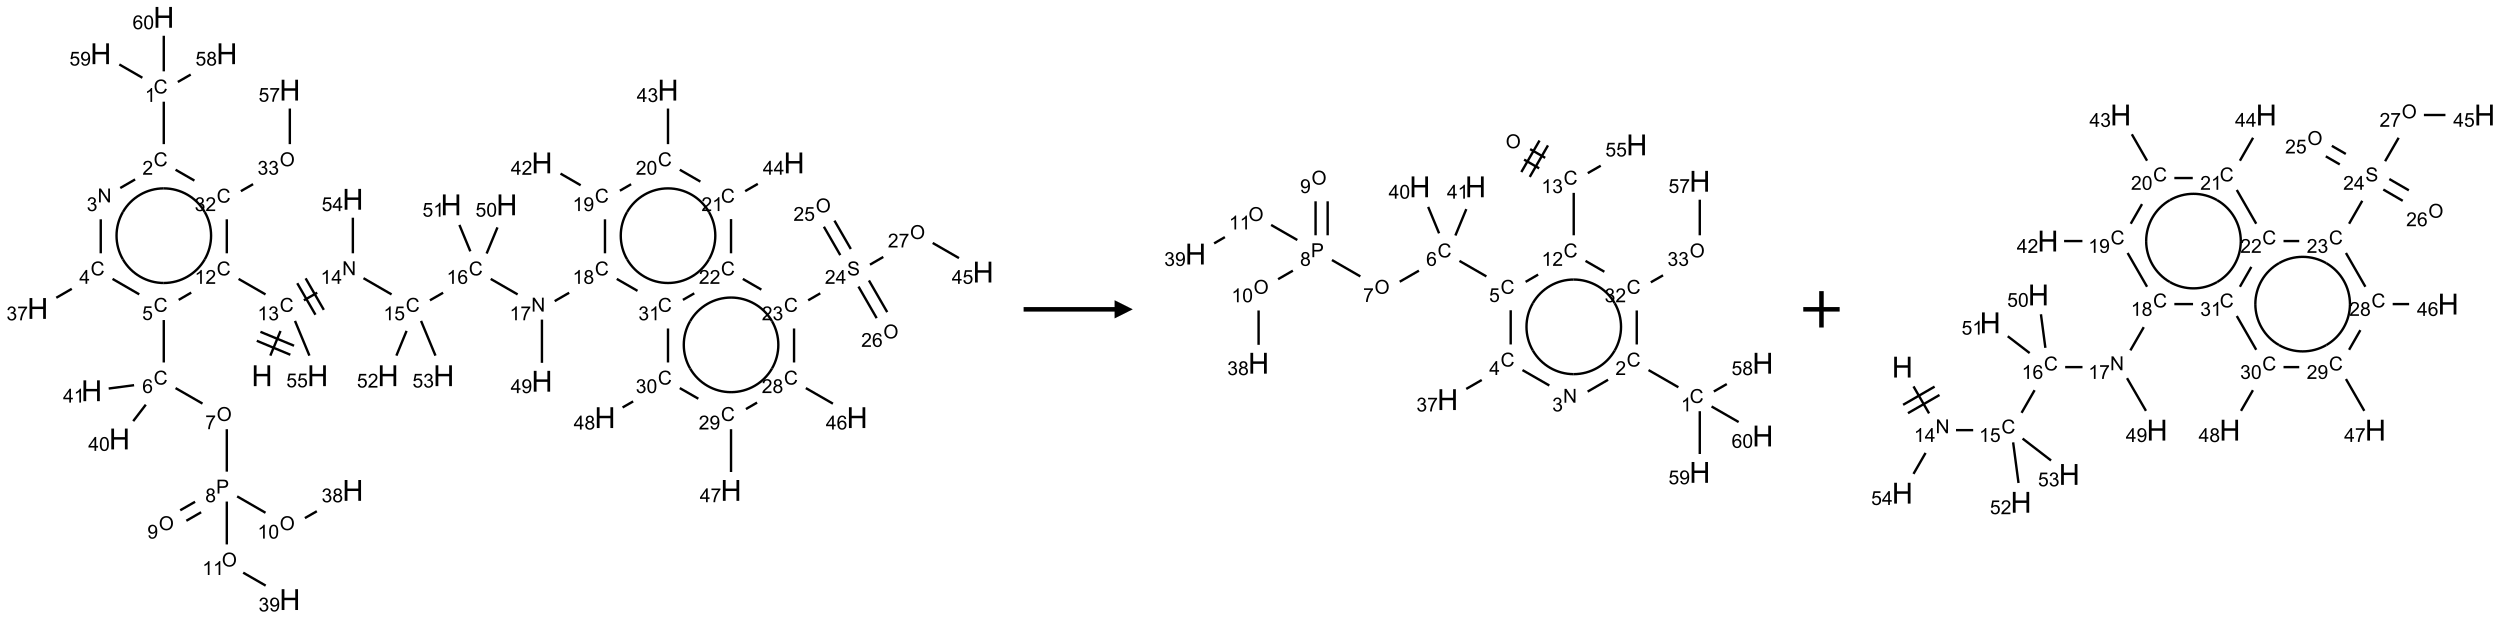 <?xml version="1.0" encoding="UTF-8"?>
<svg xmlns="http://www.w3.org/2000/svg" xmlns:xlink="http://www.w3.org/1999/xlink" width="1374" height="340" viewBox="0 0 1374 340">
<defs>
<g>
<g id="glyph-0-0">
<path d="M 2 0 L 2 -10 L 10 -10 L 10 0 Z M 2.25 -0.25 L 9.75 -0.25 L 9.75 -9.75 L 2.25 -9.75 Z M 2.25 -0.25 "/>
</g>
<g id="glyph-0-1">
<path d="M 1.281 0 L 1.281 -11.453 L 2.797 -11.453 L 2.797 -6.75 L 8.75 -6.75 L 8.75 -11.453 L 10.266 -11.453 L 10.266 0 L 8.75 0 L 8.75 -5.398 L 2.797 -5.398 L 2.797 0 Z M 1.281 0 "/>
</g>
<g id="glyph-1-0">
<path d="M 1.332 0 L 1.332 -6.668 L 6.668 -6.668 L 6.668 0 Z M 1.5 -0.168 L 6.5 -0.168 L 6.5 -6.5 L 1.5 -6.5 Z M 1.5 -0.168 "/>
</g>
<g id="glyph-1-1">
<path d="M 6.27 -2.676 L 7.281 -2.422 C 7.07 -1.594 6.688 -0.961 6.137 -0.523 C 5.586 -0.086 4.914 0.129 4.121 0.129 C 3.297 0.129 2.629 -0.039 2.113 -0.371 C 1.598 -0.707 1.203 -1.191 0.934 -1.828 C 0.664 -2.465 0.531 -3.145 0.531 -3.875 C 0.531 -4.672 0.684 -5.363 0.988 -5.957 C 1.293 -6.547 1.723 -6.996 2.285 -7.305 C 2.844 -7.613 3.461 -7.766 4.137 -7.766 C 4.898 -7.766 5.543 -7.57 6.062 -7.184 C 6.582 -6.793 6.945 -6.246 7.152 -5.543 L 6.156 -5.309 C 5.98 -5.863 5.723 -6.266 5.387 -6.52 C 5.051 -6.773 4.625 -6.902 4.113 -6.902 C 3.527 -6.902 3.039 -6.762 2.645 -6.48 C 2.25 -6.199 1.973 -5.82 1.812 -5.348 C 1.652 -4.871 1.574 -4.383 1.574 -3.879 C 1.574 -3.23 1.668 -2.664 1.855 -2.18 C 2.047 -1.695 2.34 -1.332 2.738 -1.094 C 3.137 -0.855 3.57 -0.734 4.035 -0.734 C 4.602 -0.734 5.082 -0.898 5.473 -1.223 C 5.867 -1.551 6.133 -2.035 6.27 -2.676 Z M 6.27 -2.676 "/>
</g>
<g id="glyph-1-2">
<path d="M 3.973 0 L 3.035 0 L 3.035 -5.973 C 2.809 -5.758 2.516 -5.543 2.148 -5.328 C 1.781 -5.113 1.453 -4.953 1.16 -4.844 L 1.16 -5.75 C 1.684 -5.996 2.145 -6.297 2.535 -6.645 C 2.93 -6.996 3.207 -7.336 3.371 -7.668 L 3.973 -7.668 Z M 3.973 0 "/>
</g>
<g id="glyph-1-3">
<path d="M 0.449 -2.016 L 1.387 -2.141 C 1.492 -1.609 1.676 -1.227 1.934 -0.992 C 2.191 -0.758 2.508 -0.641 2.879 -0.641 C 3.32 -0.641 3.695 -0.793 3.996 -1.098 C 4.301 -1.402 4.453 -1.781 4.453 -2.234 C 4.453 -2.664 4.312 -3.02 4.031 -3.301 C 3.75 -3.578 3.391 -3.719 2.957 -3.719 C 2.781 -3.719 2.562 -3.684 2.297 -3.613 L 2.402 -4.438 C 2.465 -4.43 2.516 -4.426 2.551 -4.426 C 2.949 -4.426 3.312 -4.531 3.629 -4.738 C 3.949 -4.949 4.109 -5.27 4.109 -5.703 C 4.109 -6.047 3.992 -6.332 3.762 -6.559 C 3.527 -6.785 3.227 -6.895 2.859 -6.895 C 2.496 -6.895 2.191 -6.781 1.949 -6.551 C 1.707 -6.324 1.547 -5.98 1.48 -5.52 L 0.543 -5.688 C 0.656 -6.316 0.918 -6.805 1.324 -7.148 C 1.73 -7.492 2.234 -7.668 2.84 -7.668 C 3.254 -7.668 3.641 -7.578 3.988 -7.398 C 4.34 -7.219 4.609 -6.977 4.793 -6.668 C 4.98 -6.359 5.074 -6.031 5.074 -5.684 C 5.074 -5.352 4.984 -5.051 4.809 -4.781 C 4.629 -4.512 4.367 -4.297 4.02 -4.137 C 4.473 -4.031 4.824 -3.816 5.074 -3.488 C 5.324 -3.16 5.449 -2.75 5.449 -2.254 C 5.449 -1.59 5.203 -1.023 4.719 -0.559 C 4.234 -0.098 3.617 0.137 2.875 0.137 C 2.203 0.137 1.648 -0.062 1.207 -0.465 C 0.762 -0.863 0.512 -1.379 0.449 -2.016 Z M 0.449 -2.016 "/>
</g>
<g id="glyph-1-4">
<path d="M 5.371 -0.902 L 5.371 0 L 0.324 0 C 0.316 -0.227 0.352 -0.441 0.434 -0.652 C 0.562 -0.996 0.766 -1.332 1.051 -1.668 C 1.332 -2 1.742 -2.387 2.277 -2.824 C 3.105 -3.504 3.668 -4.043 3.957 -4.441 C 4.25 -4.84 4.395 -5.215 4.395 -5.566 C 4.395 -5.938 4.262 -6.254 3.996 -6.508 C 3.73 -6.762 3.387 -6.891 2.957 -6.891 C 2.508 -6.891 2.145 -6.754 1.875 -6.484 C 1.605 -6.215 1.469 -5.84 1.465 -5.359 L 0.5 -5.457 C 0.566 -6.176 0.812 -6.727 1.246 -7.102 C 1.676 -7.477 2.254 -7.668 2.98 -7.668 C 3.711 -7.668 4.293 -7.465 4.719 -7.059 C 5.145 -6.652 5.359 -6.148 5.359 -5.547 C 5.359 -5.242 5.297 -4.941 5.172 -4.645 C 5.047 -4.352 4.84 -4.039 4.551 -3.715 C 4.262 -3.387 3.777 -2.938 3.105 -2.371 C 2.543 -1.898 2.18 -1.578 2.02 -1.41 C 1.859 -1.242 1.73 -1.07 1.625 -0.902 Z M 5.371 -0.902 "/>
</g>
<g id="glyph-1-5">
<path d="M 0.441 -2 L 1.426 -2.082 C 1.5 -1.605 1.668 -1.242 1.934 -1.004 C 2.199 -0.762 2.52 -0.641 2.895 -0.641 C 3.348 -0.641 3.73 -0.812 4.043 -1.152 C 4.355 -1.492 4.512 -1.941 4.512 -2.504 C 4.512 -3.039 4.359 -3.461 4.059 -3.77 C 3.758 -4.078 3.367 -4.234 2.879 -4.234 C 2.578 -4.234 2.305 -4.164 2.062 -4.027 C 1.82 -3.891 1.629 -3.715 1.488 -3.496 L 0.609 -3.609 L 1.348 -7.531 L 5.145 -7.531 L 5.145 -6.637 L 2.098 -6.637 L 1.688 -4.582 C 2.145 -4.902 2.625 -5.062 3.129 -5.062 C 3.797 -5.062 4.359 -4.832 4.816 -4.371 C 5.277 -3.91 5.504 -3.312 5.504 -2.59 C 5.504 -1.898 5.305 -1.301 4.902 -0.797 C 4.41 -0.18 3.742 0.129 2.895 0.129 C 2.199 0.129 1.633 -0.062 1.195 -0.453 C 0.758 -0.844 0.504 -1.359 0.441 -2 Z M 0.441 -2 "/>
</g>
<g id="glyph-1-6">
<path d="M 5.309 -5.766 L 4.375 -5.691 C 4.293 -6.059 4.172 -6.328 4.02 -6.496 C 3.766 -6.762 3.453 -6.895 3.082 -6.895 C 2.785 -6.895 2.523 -6.812 2.297 -6.645 C 2 -6.43 1.77 -6.117 1.598 -5.703 C 1.43 -5.289 1.34 -4.703 1.332 -3.938 C 1.559 -4.281 1.836 -4.535 2.16 -4.703 C 2.488 -4.871 2.828 -4.953 3.188 -4.953 C 3.812 -4.953 4.344 -4.723 4.785 -4.262 C 5.223 -3.801 5.441 -3.207 5.441 -2.48 C 5.441 -2 5.34 -1.555 5.133 -1.145 C 4.926 -0.73 4.641 -0.418 4.281 -0.199 C 3.922 0.02 3.512 0.129 3.051 0.129 C 2.27 0.129 1.633 -0.156 1.141 -0.73 C 0.648 -1.305 0.402 -2.254 0.402 -3.574 C 0.402 -5.051 0.672 -6.121 1.219 -6.793 C 1.695 -7.375 2.336 -7.668 3.141 -7.668 C 3.742 -7.668 4.234 -7.5 4.617 -7.16 C 5 -6.824 5.23 -6.359 5.309 -5.766 Z M 1.48 -2.473 C 1.48 -2.152 1.547 -1.844 1.684 -1.547 C 1.82 -1.25 2.016 -1.027 2.262 -0.871 C 2.508 -0.719 2.766 -0.641 3.035 -0.641 C 3.434 -0.641 3.773 -0.801 4.059 -1.121 C 4.344 -1.441 4.484 -1.875 4.484 -2.422 C 4.484 -2.949 4.344 -3.367 4.062 -3.668 C 3.781 -3.973 3.426 -4.125 3 -4.125 C 2.578 -4.125 2.219 -3.973 1.922 -3.668 C 1.625 -3.363 1.48 -2.969 1.48 -2.473 Z M 1.48 -2.473 "/>
</g>
<g id="glyph-1-7">
<path d="M 0.516 -3.719 C 0.516 -4.984 0.855 -5.977 1.535 -6.695 C 2.215 -7.414 3.094 -7.77 4.172 -7.77 C 4.875 -7.77 5.512 -7.602 6.078 -7.266 C 6.645 -6.93 7.074 -6.461 7.371 -5.855 C 7.668 -5.254 7.816 -4.57 7.816 -3.809 C 7.816 -3.035 7.66 -2.34 7.348 -1.73 C 7.035 -1.117 6.594 -0.656 6.02 -0.34 C 5.449 -0.027 4.828 0.129 4.168 0.129 C 3.449 0.129 2.805 -0.043 2.238 -0.391 C 1.672 -0.738 1.246 -1.211 0.953 -1.812 C 0.66 -2.414 0.516 -3.047 0.516 -3.719 Z M 1.559 -3.703 C 1.559 -2.781 1.805 -2.059 2.301 -1.527 C 2.793 -1 3.414 -0.734 4.16 -0.734 C 4.922 -0.734 5.547 -1 6.039 -1.535 C 6.531 -2.07 6.777 -2.828 6.777 -3.812 C 6.777 -4.434 6.672 -4.977 6.461 -5.441 C 6.25 -5.902 5.945 -6.262 5.539 -6.52 C 5.133 -6.773 4.68 -6.902 4.176 -6.902 C 3.461 -6.902 2.848 -6.656 2.332 -6.164 C 1.816 -5.672 1.559 -4.852 1.559 -3.703 Z M 1.559 -3.703 "/>
</g>
<g id="glyph-1-8">
<path d="M 0.504 -6.637 L 0.504 -7.535 L 5.449 -7.535 L 5.449 -6.809 C 4.961 -6.289 4.48 -5.602 4.004 -4.746 C 3.527 -3.887 3.156 -3.004 2.895 -2.098 C 2.707 -1.461 2.59 -0.762 2.535 0 L 1.574 0 C 1.582 -0.602 1.703 -1.328 1.926 -2.176 C 2.152 -3.027 2.477 -3.848 2.898 -4.637 C 3.32 -5.426 3.77 -6.094 4.246 -6.637 Z M 0.504 -6.637 "/>
</g>
<g id="glyph-1-9">
<path d="M 0.824 0 L 0.824 -7.637 L 3.703 -7.637 C 4.211 -7.637 4.598 -7.609 4.863 -7.562 C 5.238 -7.5 5.555 -7.383 5.809 -7.207 C 6.062 -7.031 6.266 -6.785 6.418 -6.469 C 6.574 -6.152 6.652 -5.805 6.652 -5.426 C 6.652 -4.777 6.445 -4.227 6.031 -3.777 C 5.617 -3.328 4.871 -3.105 3.793 -3.105 L 1.832 -3.105 L 1.832 0 Z M 1.832 -4.004 L 3.809 -4.004 C 4.461 -4.004 4.922 -4.125 5.199 -4.371 C 5.473 -4.613 5.609 -4.953 5.609 -5.395 C 5.609 -5.715 5.527 -5.988 5.367 -6.215 C 5.207 -6.441 4.992 -6.594 4.73 -6.668 C 4.559 -6.711 4.246 -6.734 3.785 -6.734 L 1.832 -6.734 Z M 1.832 -4.004 "/>
</g>
<g id="glyph-1-10">
<path d="M 1.887 -4.141 C 1.496 -4.281 1.207 -4.484 1.02 -4.75 C 0.832 -5.016 0.738 -5.328 0.738 -5.699 C 0.738 -6.254 0.938 -6.719 1.34 -7.098 C 1.738 -7.477 2.27 -7.668 2.934 -7.668 C 3.598 -7.668 4.137 -7.473 4.543 -7.086 C 4.949 -6.699 5.152 -6.227 5.152 -5.672 C 5.152 -5.316 5.059 -5.008 4.871 -4.746 C 4.688 -4.484 4.406 -4.281 4.027 -4.141 C 4.496 -3.988 4.852 -3.742 5.098 -3.402 C 5.34 -3.062 5.465 -2.656 5.465 -2.184 C 5.465 -1.531 5.234 -0.98 4.77 -0.535 C 4.309 -0.09 3.703 0.129 2.949 0.129 C 2.195 0.129 1.586 -0.094 1.125 -0.539 C 0.664 -0.984 0.434 -1.543 0.434 -2.207 C 0.434 -2.703 0.559 -3.121 0.809 -3.457 C 1.062 -3.793 1.422 -4.02 1.887 -4.141 Z M 1.699 -5.73 C 1.699 -5.367 1.812 -5.074 2.047 -4.844 C 2.281 -4.613 2.582 -4.5 2.953 -4.5 C 3.312 -4.5 3.609 -4.613 3.84 -4.84 C 4.07 -5.066 4.188 -5.348 4.188 -5.676 C 4.188 -6.02 4.07 -6.309 3.832 -6.543 C 3.594 -6.777 3.297 -6.895 2.941 -6.895 C 2.586 -6.895 2.289 -6.781 2.051 -6.551 C 1.816 -6.324 1.699 -6.047 1.699 -5.73 Z M 1.395 -2.203 C 1.395 -1.938 1.461 -1.676 1.586 -1.426 C 1.711 -1.176 1.902 -0.984 2.152 -0.848 C 2.402 -0.711 2.672 -0.641 2.957 -0.641 C 3.406 -0.641 3.777 -0.785 4.066 -1.074 C 4.359 -1.363 4.504 -1.727 4.504 -2.172 C 4.504 -2.625 4.355 -2.996 4.055 -3.293 C 3.754 -3.586 3.379 -3.734 2.926 -3.734 C 2.484 -3.734 2.121 -3.59 1.832 -3.297 C 1.543 -3.004 1.395 -2.641 1.395 -2.203 Z M 1.395 -2.203 "/>
</g>
<g id="glyph-1-11">
<path d="M 0.582 -1.766 L 1.484 -1.848 C 1.562 -1.426 1.707 -1.117 1.922 -0.926 C 2.137 -0.734 2.414 -0.641 2.75 -0.641 C 3.039 -0.641 3.289 -0.707 3.508 -0.84 C 3.727 -0.973 3.902 -1.148 4.043 -1.367 C 4.18 -1.586 4.297 -1.887 4.391 -2.262 C 4.484 -2.637 4.531 -3.016 4.531 -3.406 C 4.531 -3.449 4.531 -3.512 4.527 -3.594 C 4.34 -3.297 4.082 -3.055 3.758 -2.867 C 3.434 -2.68 3.082 -2.59 2.703 -2.59 C 2.07 -2.59 1.535 -2.816 1.098 -3.277 C 0.66 -3.734 0.441 -4.34 0.441 -5.09 C 0.441 -5.863 0.672 -6.484 1.129 -6.957 C 1.586 -7.43 2.156 -7.668 2.844 -7.668 C 3.34 -7.668 3.793 -7.531 4.207 -7.266 C 4.617 -7 4.93 -6.617 5.145 -6.121 C 5.355 -5.629 5.465 -4.91 5.465 -3.973 C 5.465 -2.996 5.359 -2.223 5.145 -1.645 C 4.934 -1.066 4.617 -0.625 4.199 -0.324 C 3.781 -0.02 3.293 0.129 2.73 0.129 C 2.133 0.129 1.645 -0.035 1.266 -0.367 C 0.887 -0.699 0.66 -1.164 0.582 -1.766 Z M 4.422 -5.137 C 4.422 -5.676 4.277 -6.102 3.992 -6.418 C 3.707 -6.734 3.359 -6.891 2.957 -6.891 C 2.543 -6.891 2.18 -6.719 1.871 -6.379 C 1.562 -6.039 1.406 -5.598 1.406 -5.059 C 1.406 -4.57 1.555 -4.176 1.848 -3.871 C 2.141 -3.566 2.5 -3.418 2.934 -3.418 C 3.367 -3.418 3.723 -3.57 4.004 -3.871 C 4.281 -4.176 4.422 -4.598 4.422 -5.137 Z M 4.422 -5.137 "/>
</g>
<g id="glyph-1-12">
<path d="M 0.441 -3.766 C 0.441 -4.668 0.535 -5.395 0.723 -5.945 C 0.906 -6.496 1.184 -6.922 1.551 -7.219 C 1.918 -7.516 2.375 -7.668 2.934 -7.668 C 3.344 -7.668 3.703 -7.586 4.012 -7.418 C 4.32 -7.254 4.574 -7.016 4.777 -6.707 C 4.977 -6.395 5.137 -6.016 5.25 -5.57 C 5.363 -5.125 5.422 -4.523 5.422 -3.766 C 5.422 -2.871 5.328 -2.148 5.145 -1.598 C 4.961 -1.047 4.688 -0.621 4.32 -0.32 C 3.953 -0.02 3.492 0.129 2.934 0.129 C 2.195 0.129 1.617 -0.133 1.199 -0.66 C 0.695 -1.297 0.441 -2.332 0.441 -3.766 Z M 1.406 -3.766 C 1.406 -2.512 1.555 -1.68 1.848 -1.262 C 2.141 -0.848 2.5 -0.641 2.934 -0.641 C 3.363 -0.641 3.727 -0.848 4.02 -1.266 C 4.312 -1.684 4.457 -2.516 4.457 -3.766 C 4.457 -5.023 4.312 -5.859 4.02 -6.27 C 3.727 -6.684 3.359 -6.891 2.922 -6.891 C 2.492 -6.891 2.148 -6.707 1.891 -6.344 C 1.566 -5.879 1.406 -5.02 1.406 -3.766 Z M 1.406 -3.766 "/>
</g>
<g id="glyph-1-13">
<path d="M 3.449 0 L 3.449 -1.828 L 0.137 -1.828 L 0.137 -2.688 L 3.621 -7.637 L 4.387 -7.637 L 4.387 -2.688 L 5.418 -2.688 L 5.418 -1.828 L 4.387 -1.828 L 4.387 0 Z M 3.449 -2.688 L 3.449 -6.129 L 1.059 -2.688 Z M 3.449 -2.688 "/>
</g>
<g id="glyph-1-14">
<path d="M 0.812 0 L 0.812 -7.637 L 1.848 -7.637 L 5.859 -1.641 L 5.859 -7.637 L 6.828 -7.637 L 6.828 0 L 5.793 0 L 1.781 -6 L 1.781 0 Z M 0.812 0 "/>
</g>
<g id="glyph-1-15">
<path d="M 0.48 -2.453 L 1.434 -2.535 C 1.477 -2.152 1.582 -1.84 1.746 -1.598 C 1.91 -1.352 2.168 -1.152 2.516 -1.004 C 2.863 -0.852 3.254 -0.777 3.688 -0.777 C 4.074 -0.777 4.414 -0.832 4.707 -0.949 C 5.004 -1.062 5.223 -1.219 5.367 -1.418 C 5.512 -1.617 5.582 -1.836 5.582 -2.074 C 5.582 -2.312 5.516 -2.523 5.375 -2.699 C 5.234 -2.879 5.008 -3.031 4.688 -3.152 C 4.484 -3.23 4.031 -3.355 3.328 -3.523 C 2.625 -3.691 2.137 -3.852 1.855 -4 C 1.488 -4.191 1.219 -4.43 1.039 -4.711 C 0.859 -4.992 0.77 -5.312 0.77 -5.66 C 0.77 -6.047 0.879 -6.406 1.098 -6.742 C 1.316 -7.078 1.637 -7.332 2.059 -7.504 C 2.477 -7.68 2.945 -7.766 3.457 -7.766 C 4.023 -7.766 4.523 -7.676 4.957 -7.492 C 5.387 -7.309 5.719 -7.043 5.953 -6.688 C 6.188 -6.332 6.312 -5.934 6.328 -5.484 L 5.359 -5.41 C 5.309 -5.895 5.133 -6.258 4.832 -6.504 C 4.531 -6.75 4.086 -6.875 3.5 -6.875 C 2.891 -6.875 2.445 -6.762 2.164 -6.539 C 1.883 -6.316 1.746 -6.047 1.746 -5.73 C 1.746 -5.457 1.844 -5.23 2.043 -5.051 C 2.238 -4.875 2.742 -4.695 3.566 -4.508 C 4.387 -4.32 4.949 -4.16 5.254 -4.02 C 5.699 -3.816 6.027 -3.555 6.238 -3.242 C 6.449 -2.93 6.559 -2.566 6.559 -2.156 C 6.559 -1.75 6.441 -1.367 6.207 -1.008 C 5.977 -0.648 5.641 -0.367 5.207 -0.168 C 4.77 0.031 4.281 0.129 3.734 0.129 C 3.043 0.129 2.465 0.031 1.996 -0.172 C 1.531 -0.375 1.164 -0.676 0.898 -1.082 C 0.633 -1.484 0.492 -1.941 0.48 -2.453 Z M 0.48 -2.453 "/>
</g>
</g>
</defs>
<path fill="none" stroke-width="0.033" stroke-linecap="butt" stroke-linejoin="miter" stroke="rgb(0%, 0%, 0%)" stroke-opacity="1" stroke-miterlimit="10" d="M 3.196 4.648 L 3.336 4.309 " transform="matrix(40, 0, 0, 40, 20.732, 9.535)"/>
<path fill="none" stroke-width="0.033" stroke-linecap="butt" stroke-linejoin="miter" stroke="rgb(0%, 0%, 0%)" stroke-opacity="1" stroke-miterlimit="10" d="M 3.522 4.512 L 3.06 4.321 " transform="matrix(40, 0, 0, 40, 20.732, 9.535)"/>
<path fill="none" stroke-width="0.033" stroke-linecap="butt" stroke-linejoin="miter" stroke="rgb(0%, 0%, 0%)" stroke-opacity="1" stroke-miterlimit="10" d="M 3.471 4.636 L 3.01 4.444 " transform="matrix(40, 0, 0, 40, 20.732, 9.535)"/>
<path fill="none" stroke-width="0.033" stroke-linecap="butt" stroke-linejoin="miter" stroke="rgb(0%, 0%, 0%)" stroke-opacity="1" stroke-miterlimit="10" d="M 3.13 3.807 L 2.76 3.594 " transform="matrix(40, 0, 0, 40, 20.732, 9.535)"/>
<path fill="none" stroke-width="0.033" stroke-linecap="butt" stroke-linejoin="miter" stroke="rgb(0%, 0%, 0%)" stroke-opacity="1" stroke-miterlimit="10" d="M 2.109 3.782 L 1.937 3.882 " transform="matrix(40, 0, 0, 40, 20.732, 9.535)"/>
<path fill="none" stroke-width="0.033" stroke-linecap="butt" stroke-linejoin="miter" stroke="rgb(0%, 0%, 0%)" stroke-opacity="1" stroke-miterlimit="10" d="M 1.732 4.159 L 1.732 4.742 " transform="matrix(40, 0, 0, 40, 20.732, 9.535)"/>
<path fill="none" stroke-width="0.033" stroke-linecap="butt" stroke-linejoin="miter" stroke="rgb(0%, 0%, 0%)" stroke-opacity="1" stroke-miterlimit="10" d="M 1.894 5.094 L 2.264 5.307 " transform="matrix(40, 0, 0, 40, 20.732, 9.535)"/>
<path fill="none" stroke-width="0.033" stroke-linecap="butt" stroke-linejoin="miter" stroke="rgb(0%, 0%, 0%)" stroke-opacity="1" stroke-miterlimit="10" d="M 2.598 5.659 L 2.598 6.242 " transform="matrix(40, 0, 0, 40, 20.732, 9.535)"/>
<path fill="none" stroke-width="0.033" stroke-linecap="butt" stroke-linejoin="miter" stroke="rgb(0%, 0%, 0%)" stroke-opacity="1" stroke-miterlimit="10" d="M 2.162 6.656 L 1.958 6.773 " transform="matrix(40, 0, 0, 40, 20.732, 9.535)"/>
<path fill="none" stroke-width="0.033" stroke-linecap="butt" stroke-linejoin="miter" stroke="rgb(0%, 0%, 0%)" stroke-opacity="1" stroke-miterlimit="10" d="M 2.245 6.8 L 2.042 6.917 " transform="matrix(40, 0, 0, 40, 20.732, 9.535)"/>
<path fill="none" stroke-width="0.033" stroke-linecap="butt" stroke-linejoin="miter" stroke="rgb(0%, 0%, 0%)" stroke-opacity="1" stroke-miterlimit="10" d="M 2.74 6.582 L 3.13 6.807 " transform="matrix(40, 0, 0, 40, 20.732, 9.535)"/>
<path fill="none" stroke-width="0.033" stroke-linecap="butt" stroke-linejoin="miter" stroke="rgb(0%, 0%, 0%)" stroke-opacity="1" stroke-miterlimit="10" d="M 3.671 6.88 L 3.835 6.786 " transform="matrix(40, 0, 0, 40, 20.732, 9.535)"/>
<path fill="none" stroke-width="0.033" stroke-linecap="butt" stroke-linejoin="miter" stroke="rgb(0%, 0%, 0%)" stroke-opacity="1" stroke-miterlimit="10" d="M 2.598 6.653 L 2.598 7.242 " transform="matrix(40, 0, 0, 40, 20.732, 9.535)"/>
<path fill="none" stroke-width="0.033" stroke-linecap="butt" stroke-linejoin="miter" stroke="rgb(0%, 0%, 0%)" stroke-opacity="1" stroke-miterlimit="10" d="M 2.823 7.63 L 3.132 7.808 " transform="matrix(40, 0, 0, 40, 20.732, 9.535)"/>
<path fill="none" stroke-width="0.033" stroke-linecap="butt" stroke-linejoin="miter" stroke="rgb(0%, 0%, 0%)" stroke-opacity="1" stroke-miterlimit="10" d="M 1.485 5.322 L 1.312 5.548 " transform="matrix(40, 0, 0, 40, 20.732, 9.535)"/>
<path fill="none" stroke-width="0.033" stroke-linecap="butt" stroke-linejoin="miter" stroke="rgb(0%, 0%, 0%)" stroke-opacity="1" stroke-miterlimit="10" d="M 1.324 5.054 L 0.975 5.1 " transform="matrix(40, 0, 0, 40, 20.732, 9.535)"/>
<path fill="none" stroke-width="0.033" stroke-linecap="butt" stroke-linejoin="miter" stroke="rgb(0%, 0%, 0%)" stroke-opacity="1" stroke-miterlimit="10" d="M 1.395 3.806 L 1.028 3.594 " transform="matrix(40, 0, 0, 40, 20.732, 9.535)"/>
<path fill="none" stroke-width="0.033" stroke-linecap="butt" stroke-linejoin="miter" stroke="rgb(0%, 0%, 0%)" stroke-opacity="1" stroke-miterlimit="10" d="M 0.468 3.73 L 0.255 3.853 " transform="matrix(40, 0, 0, 40, 20.732, 9.535)"/>
<path fill="none" stroke-width="0.033" stroke-linecap="butt" stroke-linejoin="miter" stroke="rgb(0%, 0%, 0%)" stroke-opacity="1" stroke-miterlimit="10" d="M 0.866 3.242 L 0.866 2.775 " transform="matrix(40, 0, 0, 40, 20.732, 9.535)"/>
<path fill="none" stroke-width="0.033" stroke-linecap="butt" stroke-linejoin="miter" stroke="rgb(0%, 0%, 0%)" stroke-opacity="1" stroke-miterlimit="10" d="M 1.134 2.345 L 1.338 2.227 " transform="matrix(40, 0, 0, 40, 20.732, 9.535)"/>
<path fill="none" stroke-width="0.033" stroke-linecap="butt" stroke-linejoin="miter" stroke="rgb(0%, 0%, 0%)" stroke-opacity="1" stroke-miterlimit="10" d="M 1.732 1.742 L 1.732 1.159 " transform="matrix(40, 0, 0, 40, 20.732, 9.535)"/>
<path fill="none" stroke-width="0.033" stroke-linecap="butt" stroke-linejoin="miter" stroke="rgb(0%, 0%, 0%)" stroke-opacity="1" stroke-miterlimit="10" d="M 1.925 0.888 L 2.102 0.786 " transform="matrix(40, 0, 0, 40, 20.732, 9.535)"/>
<path fill="none" stroke-width="0.033" stroke-linecap="butt" stroke-linejoin="miter" stroke="rgb(0%, 0%, 0%)" stroke-opacity="1" stroke-miterlimit="10" d="M 1.438 0.83 L 1.121 0.647 " transform="matrix(40, 0, 0, 40, 20.732, 9.535)"/>
<path fill="none" stroke-width="0.033" stroke-linecap="butt" stroke-linejoin="miter" stroke="rgb(0%, 0%, 0%)" stroke-opacity="1" stroke-miterlimit="10" d="M 1.732 0.742 L 1.732 0.253 " transform="matrix(40, 0, 0, 40, 20.732, 9.535)"/>
<path fill="none" stroke-width="0.033" stroke-linecap="butt" stroke-linejoin="miter" stroke="rgb(0%, 0%, 0%)" stroke-opacity="1" stroke-miterlimit="10" d="M 1.894 2.094 L 2.153 2.243 " transform="matrix(40, 0, 0, 40, 20.732, 9.535)"/>
<path fill="none" stroke-width="0.033" stroke-linecap="butt" stroke-linejoin="miter" stroke="rgb(0%, 0%, 0%)" stroke-opacity="1" stroke-miterlimit="10" d="M 2.598 2.775 L 2.598 3.242 " transform="matrix(40, 0, 0, 40, 20.732, 9.535)"/>
<path fill="none" stroke-width="0.033" stroke-linecap="butt" stroke-linejoin="miter" stroke="rgb(0%, 0%, 0%)" stroke-opacity="1" stroke-miterlimit="10" d="M 2.791 2.388 L 2.959 2.292 " transform="matrix(40, 0, 0, 40, 20.732, 9.535)"/>
<path fill="none" stroke-width="0.033" stroke-linecap="butt" stroke-linejoin="miter" stroke="rgb(0%, 0%, 0%)" stroke-opacity="1" stroke-miterlimit="10" d="M 3.464 1.742 L 3.464 1.253 " transform="matrix(40, 0, 0, 40, 20.732, 9.535)"/>
<path fill="none" stroke-width="0.033" stroke-linecap="butt" stroke-linejoin="miter" stroke="rgb(0%, 0%, 0%)" stroke-opacity="1" stroke-miterlimit="10" d="M 3.657 3.888 L 3.84 3.783 " transform="matrix(40, 0, 0, 40, 20.732, 9.535)"/>
<path fill="none" stroke-width="0.033" stroke-linecap="butt" stroke-linejoin="miter" stroke="rgb(0%, 0%, 0%)" stroke-opacity="1" stroke-miterlimit="10" d="M 3.931 4.019 L 3.681 3.586 " transform="matrix(40, 0, 0, 40, 20.732, 9.535)"/>
<path fill="none" stroke-width="0.033" stroke-linecap="butt" stroke-linejoin="miter" stroke="rgb(0%, 0%, 0%)" stroke-opacity="1" stroke-miterlimit="10" d="M 3.816 4.086 L 3.566 3.653 " transform="matrix(40, 0, 0, 40, 20.732, 9.535)"/>
<path fill="none" stroke-width="0.033" stroke-linecap="butt" stroke-linejoin="miter" stroke="rgb(0%, 0%, 0%)" stroke-opacity="1" stroke-miterlimit="10" d="M 4.476 3.584 L 4.862 3.807 " transform="matrix(40, 0, 0, 40, 20.732, 9.535)"/>
<path fill="none" stroke-width="0.033" stroke-linecap="butt" stroke-linejoin="miter" stroke="rgb(0%, 0%, 0%)" stroke-opacity="1" stroke-miterlimit="10" d="M 5.389 3.888 L 5.57 3.784 " transform="matrix(40, 0, 0, 40, 20.732, 9.535)"/>
<path fill="none" stroke-width="0.033" stroke-linecap="butt" stroke-linejoin="miter" stroke="rgb(0%, 0%, 0%)" stroke-opacity="1" stroke-miterlimit="10" d="M 6.224 3.594 L 6.594 3.807 " transform="matrix(40, 0, 0, 40, 20.732, 9.535)"/>
<path fill="none" stroke-width="0.033" stroke-linecap="butt" stroke-linejoin="miter" stroke="rgb(0%, 0%, 0%)" stroke-opacity="1" stroke-miterlimit="10" d="M 7.103 3.899 L 7.302 3.784 " transform="matrix(40, 0, 0, 40, 20.732, 9.535)"/>
<path fill="none" stroke-width="0.033" stroke-linecap="butt" stroke-linejoin="miter" stroke="rgb(0%, 0%, 0%)" stroke-opacity="1" stroke-miterlimit="10" d="M 7.794 3.242 L 7.794 2.775 " transform="matrix(40, 0, 0, 40, 20.732, 9.535)"/>
<path fill="none" stroke-width="0.033" stroke-linecap="butt" stroke-linejoin="miter" stroke="rgb(0%, 0%, 0%)" stroke-opacity="1" stroke-miterlimit="10" d="M 7.46 2.307 L 7.183 2.147 " transform="matrix(40, 0, 0, 40, 20.732, 9.535)"/>
<path fill="none" stroke-width="0.033" stroke-linecap="butt" stroke-linejoin="miter" stroke="rgb(0%, 0%, 0%)" stroke-opacity="1" stroke-miterlimit="10" d="M 7.999 2.382 L 8.153 2.293 " transform="matrix(40, 0, 0, 40, 20.732, 9.535)"/>
<path fill="none" stroke-width="0.033" stroke-linecap="butt" stroke-linejoin="miter" stroke="rgb(0%, 0%, 0%)" stroke-opacity="1" stroke-miterlimit="10" d="M 8.66 1.742 L 8.66 1.253 " transform="matrix(40, 0, 0, 40, 20.732, 9.535)"/>
<path fill="none" stroke-width="0.033" stroke-linecap="butt" stroke-linejoin="miter" stroke="rgb(0%, 0%, 0%)" stroke-opacity="1" stroke-miterlimit="10" d="M 8.822 2.094 L 9.105 2.257 " transform="matrix(40, 0, 0, 40, 20.732, 9.535)"/>
<path fill="none" stroke-width="0.033" stroke-linecap="butt" stroke-linejoin="miter" stroke="rgb(0%, 0%, 0%)" stroke-opacity="1" stroke-miterlimit="10" d="M 9.72 2.388 L 9.894 2.288 " transform="matrix(40, 0, 0, 40, 20.732, 9.535)"/>
<path fill="none" stroke-width="0.033" stroke-linecap="butt" stroke-linejoin="miter" stroke="rgb(0%, 0%, 0%)" stroke-opacity="1" stroke-miterlimit="10" d="M 9.526 2.772 L 9.526 3.242 " transform="matrix(40, 0, 0, 40, 20.732, 9.535)"/>
<path fill="none" stroke-width="0.033" stroke-linecap="butt" stroke-linejoin="miter" stroke="rgb(0%, 0%, 0%)" stroke-opacity="1" stroke-miterlimit="10" d="M 9.688 3.594 L 9.943 3.741 " transform="matrix(40, 0, 0, 40, 20.732, 9.535)"/>
<path fill="none" stroke-width="0.033" stroke-linecap="butt" stroke-linejoin="miter" stroke="rgb(0%, 0%, 0%)" stroke-opacity="1" stroke-miterlimit="10" d="M 10.586 3.888 L 10.752 3.792 " transform="matrix(40, 0, 0, 40, 20.732, 9.535)"/>
<path fill="none" stroke-width="0.033" stroke-linecap="butt" stroke-linejoin="miter" stroke="rgb(0%, 0%, 0%)" stroke-opacity="1" stroke-miterlimit="10" d="M 11.172 3.183 L 10.947 2.793 " transform="matrix(40, 0, 0, 40, 20.732, 9.535)"/>
<path fill="none" stroke-width="0.033" stroke-linecap="butt" stroke-linejoin="miter" stroke="rgb(0%, 0%, 0%)" stroke-opacity="1" stroke-miterlimit="10" d="M 11.027 3.267 L 10.802 2.877 " transform="matrix(40, 0, 0, 40, 20.732, 9.535)"/>
<path fill="none" stroke-width="0.033" stroke-linecap="butt" stroke-linejoin="miter" stroke="rgb(0%, 0%, 0%)" stroke-opacity="1" stroke-miterlimit="10" d="M 11.277 3.699 L 11.527 4.133 " transform="matrix(40, 0, 0, 40, 20.732, 9.535)"/>
<path fill="none" stroke-width="0.033" stroke-linecap="butt" stroke-linejoin="miter" stroke="rgb(0%, 0%, 0%)" stroke-opacity="1" stroke-miterlimit="10" d="M 11.421 3.615 L 11.672 4.05 " transform="matrix(40, 0, 0, 40, 20.732, 9.535)"/>
<path fill="none" stroke-width="0.033" stroke-linecap="butt" stroke-linejoin="miter" stroke="rgb(0%, 0%, 0%)" stroke-opacity="1" stroke-miterlimit="10" d="M 11.435 3.398 L 11.618 3.292 " transform="matrix(40, 0, 0, 40, 20.732, 9.535)"/>
<path fill="none" stroke-width="0.033" stroke-linecap="butt" stroke-linejoin="miter" stroke="rgb(0%, 0%, 0%)" stroke-opacity="1" stroke-miterlimit="10" d="M 12.297 3.1 L 12.658 3.308 " transform="matrix(40, 0, 0, 40, 20.732, 9.535)"/>
<path fill="none" stroke-width="0.033" stroke-linecap="butt" stroke-linejoin="miter" stroke="rgb(0%, 0%, 0%)" stroke-opacity="1" stroke-miterlimit="10" d="M 10.392 4.275 L 10.392 4.742 " transform="matrix(40, 0, 0, 40, 20.732, 9.535)"/>
<path fill="none" stroke-width="0.033" stroke-linecap="butt" stroke-linejoin="miter" stroke="rgb(0%, 0%, 0%)" stroke-opacity="1" stroke-miterlimit="10" d="M 10.554 5.094 L 10.926 5.308 " transform="matrix(40, 0, 0, 40, 20.732, 9.535)"/>
<path fill="none" stroke-width="0.033" stroke-linecap="butt" stroke-linejoin="miter" stroke="rgb(0%, 0%, 0%)" stroke-opacity="1" stroke-miterlimit="10" d="M 9.884 5.293 L 9.731 5.382 " transform="matrix(40, 0, 0, 40, 20.732, 9.535)"/>
<path fill="none" stroke-width="0.033" stroke-linecap="butt" stroke-linejoin="miter" stroke="rgb(0%, 0%, 0%)" stroke-opacity="1" stroke-miterlimit="10" d="M 9.526 5.659 L 9.526 6.247 " transform="matrix(40, 0, 0, 40, 20.732, 9.535)"/>
<path fill="none" stroke-width="0.033" stroke-linecap="butt" stroke-linejoin="miter" stroke="rgb(0%, 0%, 0%)" stroke-opacity="1" stroke-miterlimit="10" d="M 9.077 5.24 L 8.822 5.094 " transform="matrix(40, 0, 0, 40, 20.732, 9.535)"/>
<path fill="none" stroke-width="0.033" stroke-linecap="butt" stroke-linejoin="miter" stroke="rgb(0%, 0%, 0%)" stroke-opacity="1" stroke-miterlimit="10" d="M 8.181 5.277 L 8.036 5.36 " transform="matrix(40, 0, 0, 40, 20.732, 9.535)"/>
<path fill="none" stroke-width="0.033" stroke-linecap="butt" stroke-linejoin="miter" stroke="rgb(0%, 0%, 0%)" stroke-opacity="1" stroke-miterlimit="10" d="M 8.66 4.742 L 8.66 4.275 " transform="matrix(40, 0, 0, 40, 20.732, 9.535)"/>
<path fill="none" stroke-width="0.033" stroke-linecap="butt" stroke-linejoin="miter" stroke="rgb(0%, 0%, 0%)" stroke-opacity="1" stroke-miterlimit="10" d="M 8.241 3.758 L 7.956 3.594 " transform="matrix(40, 0, 0, 40, 20.732, 9.535)"/>
<path fill="none" stroke-width="0.033" stroke-linecap="butt" stroke-linejoin="miter" stroke="rgb(0%, 0%, 0%)" stroke-opacity="1" stroke-miterlimit="10" d="M 8.865 3.882 L 9.021 3.792 " transform="matrix(40, 0, 0, 40, 20.732, 9.535)"/>
<path fill="none" stroke-width="0.033" stroke-linecap="butt" stroke-linejoin="miter" stroke="rgb(0%, 0%, 0%)" stroke-opacity="1" stroke-miterlimit="10" d="M 6.928 4.153 L 6.928 4.747 " transform="matrix(40, 0, 0, 40, 20.732, 9.535)"/>
<path fill="none" stroke-width="0.033" stroke-linecap="butt" stroke-linejoin="miter" stroke="rgb(0%, 0%, 0%)" stroke-opacity="1" stroke-miterlimit="10" d="M 6.168 3.245 L 6.317 2.886 " transform="matrix(40, 0, 0, 40, 20.732, 9.535)"/>
<path fill="none" stroke-width="0.033" stroke-linecap="butt" stroke-linejoin="miter" stroke="rgb(0%, 0%, 0%)" stroke-opacity="1" stroke-miterlimit="10" d="M 5.944 3.215 L 5.794 2.852 " transform="matrix(40, 0, 0, 40, 20.732, 9.535)"/>
<path fill="none" stroke-width="0.033" stroke-linecap="butt" stroke-linejoin="miter" stroke="rgb(0%, 0%, 0%)" stroke-opacity="1" stroke-miterlimit="10" d="M 5.068 4.308 L 4.928 4.648 " transform="matrix(40, 0, 0, 40, 20.732, 9.535)"/>
<path fill="none" stroke-width="0.033" stroke-linecap="butt" stroke-linejoin="miter" stroke="rgb(0%, 0%, 0%)" stroke-opacity="1" stroke-miterlimit="10" d="M 5.267 4.171 L 5.465 4.648 " transform="matrix(40, 0, 0, 40, 20.732, 9.535)"/>
<path fill="none" stroke-width="0.033" stroke-linecap="butt" stroke-linejoin="miter" stroke="rgb(0%, 0%, 0%)" stroke-opacity="1" stroke-miterlimit="10" d="M 4.33 3.242 L 4.33 2.753 " transform="matrix(40, 0, 0, 40, 20.732, 9.535)"/>
<path fill="none" stroke-width="0.033" stroke-linecap="butt" stroke-linejoin="miter" stroke="rgb(0%, 0%, 0%)" stroke-opacity="1" stroke-miterlimit="10" d="M 3.535 4.171 L 3.733 4.648 " transform="matrix(40, 0, 0, 40, 20.732, 9.535)"/>
<path fill="none" stroke-width="0.033" stroke-linecap="butt" stroke-linejoin="miter" stroke="rgb(0%, 0%, 0%)" stroke-opacity="1" stroke-miterlimit="10" d="M 2.295 3.325 C 2.179 3.526 1.964 3.65 1.732 3.65 " transform="matrix(40, 0, 0, 40, 20.732, 9.535)"/>
<path fill="none" stroke-width="0.033" stroke-linecap="butt" stroke-linejoin="miter" stroke="rgb(0%, 0%, 0%)" stroke-opacity="1" stroke-miterlimit="10" d="M 2.295 2.675 C 2.411 2.876 2.411 3.124 2.295 3.325 " transform="matrix(40, 0, 0, 40, 20.732, 9.535)"/>
<path fill="none" stroke-width="0.033" stroke-linecap="butt" stroke-linejoin="miter" stroke="rgb(0%, 0%, 0%)" stroke-opacity="1" stroke-miterlimit="10" d="M 1.732 2.35 C 1.964 2.35 2.179 2.474 2.295 2.675 " transform="matrix(40, 0, 0, 40, 20.732, 9.535)"/>
<path fill="none" stroke-width="0.033" stroke-linecap="butt" stroke-linejoin="miter" stroke="rgb(0%, 0%, 0%)" stroke-opacity="1" stroke-miterlimit="10" d="M 1.17 2.675 C 1.286 2.474 1.5 2.35 1.732 2.35 " transform="matrix(40, 0, 0, 40, 20.732, 9.535)"/>
<path fill="none" stroke-width="0.033" stroke-linecap="butt" stroke-linejoin="miter" stroke="rgb(0%, 0%, 0%)" stroke-opacity="1" stroke-miterlimit="10" d="M 1.17 3.325 C 1.054 3.124 1.054 2.876 1.17 2.675 " transform="matrix(40, 0, 0, 40, 20.732, 9.535)"/>
<path fill="none" stroke-width="0.033" stroke-linecap="butt" stroke-linejoin="miter" stroke="rgb(0%, 0%, 0%)" stroke-opacity="1" stroke-miterlimit="10" d="M 1.732 3.65 C 1.5 3.65 1.286 3.526 1.17 3.325 " transform="matrix(40, 0, 0, 40, 20.732, 9.535)"/>
<path fill="none" stroke-width="0.033" stroke-linecap="butt" stroke-linejoin="miter" stroke="rgb(0%, 0%, 0%)" stroke-opacity="1" stroke-miterlimit="10" d="M 8.098 3.325 C 7.982 3.124 7.982 2.876 8.098 2.675 " transform="matrix(40, 0, 0, 40, 20.732, 9.535)"/>
<path fill="none" stroke-width="0.033" stroke-linecap="butt" stroke-linejoin="miter" stroke="rgb(0%, 0%, 0%)" stroke-opacity="1" stroke-miterlimit="10" d="M 8.66 3.65 C 8.428 3.65 8.214 3.526 8.098 3.325 " transform="matrix(40, 0, 0, 40, 20.732, 9.535)"/>
<path fill="none" stroke-width="0.033" stroke-linecap="butt" stroke-linejoin="miter" stroke="rgb(0%, 0%, 0%)" stroke-opacity="1" stroke-miterlimit="10" d="M 9.223 3.325 C 9.107 3.526 8.892 3.65 8.66 3.65 " transform="matrix(40, 0, 0, 40, 20.732, 9.535)"/>
<path fill="none" stroke-width="0.033" stroke-linecap="butt" stroke-linejoin="miter" stroke="rgb(0%, 0%, 0%)" stroke-opacity="1" stroke-miterlimit="10" d="M 9.223 2.675 C 9.339 2.876 9.339 3.124 9.223 3.325 " transform="matrix(40, 0, 0, 40, 20.732, 9.535)"/>
<path fill="none" stroke-width="0.033" stroke-linecap="butt" stroke-linejoin="miter" stroke="rgb(0%, 0%, 0%)" stroke-opacity="1" stroke-miterlimit="10" d="M 8.66 2.35 C 8.892 2.35 9.107 2.474 9.223 2.675 " transform="matrix(40, 0, 0, 40, 20.732, 9.535)"/>
<path fill="none" stroke-width="0.033" stroke-linecap="butt" stroke-linejoin="miter" stroke="rgb(0%, 0%, 0%)" stroke-opacity="1" stroke-miterlimit="10" d="M 8.098 2.675 C 8.214 2.474 8.428 2.35 8.66 2.35 " transform="matrix(40, 0, 0, 40, 20.732, 9.535)"/>
<path fill="none" stroke-width="0.033" stroke-linecap="butt" stroke-linejoin="miter" stroke="rgb(0%, 0%, 0%)" stroke-opacity="1" stroke-miterlimit="10" d="M 9.526 3.85 C 9.758 3.85 9.973 3.974 10.089 4.175 " transform="matrix(40, 0, 0, 40, 20.732, 9.535)"/>
<path fill="none" stroke-width="0.033" stroke-linecap="butt" stroke-linejoin="miter" stroke="rgb(0%, 0%, 0%)" stroke-opacity="1" stroke-miterlimit="10" d="M 8.964 4.175 C 9.08 3.974 9.294 3.85 9.526 3.85 " transform="matrix(40, 0, 0, 40, 20.732, 9.535)"/>
<path fill="none" stroke-width="0.033" stroke-linecap="butt" stroke-linejoin="miter" stroke="rgb(0%, 0%, 0%)" stroke-opacity="1" stroke-miterlimit="10" d="M 8.964 4.825 C 8.848 4.624 8.848 4.376 8.964 4.175 " transform="matrix(40, 0, 0, 40, 20.732, 9.535)"/>
<path fill="none" stroke-width="0.033" stroke-linecap="butt" stroke-linejoin="miter" stroke="rgb(0%, 0%, 0%)" stroke-opacity="1" stroke-miterlimit="10" d="M 9.526 5.15 C 9.294 5.15 9.08 5.026 8.964 4.825 " transform="matrix(40, 0, 0, 40, 20.732, 9.535)"/>
<path fill="none" stroke-width="0.033" stroke-linecap="butt" stroke-linejoin="miter" stroke="rgb(0%, 0%, 0%)" stroke-opacity="1" stroke-miterlimit="10" d="M 10.089 4.825 C 9.973 5.026 9.758 5.15 9.526 5.15 " transform="matrix(40, 0, 0, 40, 20.732, 9.535)"/>
<path fill="none" stroke-width="0.033" stroke-linecap="butt" stroke-linejoin="miter" stroke="rgb(0%, 0%, 0%)" stroke-opacity="1" stroke-miterlimit="10" d="M 10.089 4.175 C 10.205 4.376 10.205 4.624 10.089 4.825 " transform="matrix(40, 0, 0, 40, 20.732, 9.535)"/>
<g fill="rgb(0%, 0%, 0%)" fill-opacity="1">
<use xlink:href="#glyph-0-1" x="138.215" y="212.219"/>
</g>
<g fill="rgb(0%, 0%, 0%)" fill-opacity="1">
<use xlink:href="#glyph-1-1" x="153.703" y="171.379"/>
</g>
<g fill="rgb(0%, 0%, 0%)" fill-opacity="1">
<use xlink:href="#glyph-1-2" x="141.52" y="176.016"/>
<use xlink:href="#glyph-1-3" x="147.452" y="176.016"/>
</g>
<g fill="rgb(0%, 0%, 0%)" fill-opacity="1">
<use xlink:href="#glyph-1-1" x="119.062" y="151.379"/>
</g>
<g fill="rgb(0%, 0%, 0%)" fill-opacity="1">
<use xlink:href="#glyph-1-2" x="106.957" y="156.016"/>
<use xlink:href="#glyph-1-4" x="112.889" y="156.016"/>
</g>
<g fill="rgb(0%, 0%, 0%)" fill-opacity="1">
<use xlink:href="#glyph-1-1" x="84.422" y="171.379"/>
</g>
<g fill="rgb(0%, 0%, 0%)" fill-opacity="1">
<use xlink:href="#glyph-1-5" x="78.113" y="175.883"/>
</g>
<g fill="rgb(0%, 0%, 0%)" fill-opacity="1">
<use xlink:href="#glyph-1-1" x="84.422" y="211.379"/>
</g>
<g fill="rgb(0%, 0%, 0%)" fill-opacity="1">
<use xlink:href="#glyph-1-6" x="78.176" y="216.016"/>
</g>
<g fill="rgb(0%, 0%, 0%)" fill-opacity="1">
<use xlink:href="#glyph-1-7" x="119.078" y="231.383"/>
</g>
<g fill="rgb(0%, 0%, 0%)" fill-opacity="1">
<use xlink:href="#glyph-1-8" x="112.809" y="235.887"/>
</g>
<g fill="rgb(0%, 0%, 0%)" fill-opacity="1">
<use xlink:href="#glyph-1-9" x="118.77" y="271.246"/>
</g>
<g fill="rgb(0%, 0%, 0%)" fill-opacity="1">
<use xlink:href="#glyph-1-10" x="112.797" y="276.016"/>
</g>
<g fill="rgb(0%, 0%, 0%)" fill-opacity="1">
<use xlink:href="#glyph-1-7" x="87.262" y="291.383"/>
</g>
<g fill="rgb(0%, 0%, 0%)" fill-opacity="1">
<use xlink:href="#glyph-1-11" x="80.977" y="296.016"/>
</g>
<g fill="rgb(0%, 0%, 0%)" fill-opacity="1">
<use xlink:href="#glyph-1-7" x="153.719" y="291.383"/>
</g>
<g fill="rgb(0%, 0%, 0%)" fill-opacity="1">
<use xlink:href="#glyph-1-2" x="141.543" y="296.016"/>
<use xlink:href="#glyph-1-12" x="147.475" y="296.016"/>
</g>
<g fill="rgb(0%, 0%, 0%)" fill-opacity="1">
<use xlink:href="#glyph-0-1" x="188.164" y="275.262"/>
</g>
<g fill="rgb(0%, 0%, 0%)" fill-opacity="1">
<use xlink:href="#glyph-1-3" x="176.715" y="276.055"/>
<use xlink:href="#glyph-1-10" x="182.647" y="276.055"/>
</g>
<g fill="rgb(0%, 0%, 0%)" fill-opacity="1">
<use xlink:href="#glyph-1-7" x="121.902" y="311.383"/>
</g>
<g fill="rgb(0%, 0%, 0%)" fill-opacity="1">
<use xlink:href="#glyph-1-2" x="111.176" y="316.016"/>
<use xlink:href="#glyph-1-2" x="117.108" y="316.016"/>
</g>
<g fill="rgb(0%, 0%, 0%)" fill-opacity="1">
<use xlink:href="#glyph-0-1" x="153.523" y="335.262"/>
</g>
<g fill="rgb(0%, 0%, 0%)" fill-opacity="1">
<use xlink:href="#glyph-1-3" x="142.074" y="336.055"/>
<use xlink:href="#glyph-1-11" x="148.007" y="336.055"/>
</g>
<g fill="rgb(0%, 0%, 0%)" fill-opacity="1">
<use xlink:href="#glyph-0-1" x="59.891" y="246.996"/>
</g>
<g fill="rgb(0%, 0%, 0%)" fill-opacity="1">
<use xlink:href="#glyph-1-13" x="48.484" y="247.789"/>
<use xlink:href="#glyph-1-12" x="54.417" y="247.789"/>
</g>
<g fill="rgb(0%, 0%, 0%)" fill-opacity="1">
<use xlink:href="#glyph-0-1" x="44.586" y="220.484"/>
</g>
<g fill="rgb(0%, 0%, 0%)" fill-opacity="1">
<use xlink:href="#glyph-1-13" x="34.625" y="221.277"/>
<use xlink:href="#glyph-1-2" x="40.557" y="221.277"/>
</g>
<g fill="rgb(0%, 0%, 0%)" fill-opacity="1">
<use xlink:href="#glyph-1-1" x="49.781" y="151.379"/>
</g>
<g fill="rgb(0%, 0%, 0%)" fill-opacity="1">
<use xlink:href="#glyph-1-13" x="43.562" y="155.984"/>
</g>
<g fill="rgb(0%, 0%, 0%)" fill-opacity="1">
<use xlink:href="#glyph-0-1" x="14.961" y="175.262"/>
</g>
<g fill="rgb(0%, 0%, 0%)" fill-opacity="1">
<use xlink:href="#glyph-1-3" x="3.527" y="176.055"/>
<use xlink:href="#glyph-1-8" x="9.46" y="176.055"/>
</g>
<g fill="rgb(0%, 0%, 0%)" fill-opacity="1">
<use xlink:href="#glyph-1-14" x="53.609" y="111.246"/>
</g>
<g fill="rgb(0%, 0%, 0%)" fill-opacity="1">
<use xlink:href="#glyph-1-3" x="47.641" y="116.016"/>
</g>
<g fill="rgb(0%, 0%, 0%)" fill-opacity="1">
<use xlink:href="#glyph-1-1" x="84.422" y="91.379"/>
</g>
<g fill="rgb(0%, 0%, 0%)" fill-opacity="1">
<use xlink:href="#glyph-1-4" x="78.25" y="96.016"/>
</g>
<g fill="rgb(0%, 0%, 0%)" fill-opacity="1">
<use xlink:href="#glyph-1-1" x="84.422" y="51.379"/>
</g>
<g fill="rgb(0%, 0%, 0%)" fill-opacity="1">
<use xlink:href="#glyph-1-2" x="79.645" y="56.016"/>
</g>
<g fill="rgb(0%, 0%, 0%)" fill-opacity="1">
<use xlink:href="#glyph-0-1" x="118.883" y="35.262"/>
</g>
<g fill="rgb(0%, 0%, 0%)" fill-opacity="1">
<use xlink:href="#glyph-1-5" x="107.434" y="36.055"/>
<use xlink:href="#glyph-1-10" x="113.366" y="36.055"/>
</g>
<g fill="rgb(0%, 0%, 0%)" fill-opacity="1">
<use xlink:href="#glyph-0-1" x="49.602" y="35.262"/>
</g>
<g fill="rgb(0%, 0%, 0%)" fill-opacity="1">
<use xlink:href="#glyph-1-5" x="38.152" y="36.055"/>
<use xlink:href="#glyph-1-11" x="44.085" y="36.055"/>
</g>
<g fill="rgb(0%, 0%, 0%)" fill-opacity="1">
<use xlink:href="#glyph-0-1" x="84.242" y="15.262"/>
</g>
<g fill="rgb(0%, 0%, 0%)" fill-opacity="1">
<use xlink:href="#glyph-1-6" x="72.836" y="16.055"/>
<use xlink:href="#glyph-1-12" x="78.768" y="16.055"/>
</g>
<g fill="rgb(0%, 0%, 0%)" fill-opacity="1">
<use xlink:href="#glyph-1-1" x="119.062" y="111.379"/>
</g>
<g fill="rgb(0%, 0%, 0%)" fill-opacity="1">
<use xlink:href="#glyph-1-3" x="106.957" y="116.016"/>
<use xlink:href="#glyph-1-4" x="112.889" y="116.016"/>
</g>
<g fill="rgb(0%, 0%, 0%)" fill-opacity="1">
<use xlink:href="#glyph-1-7" x="153.719" y="91.383"/>
</g>
<g fill="rgb(0%, 0%, 0%)" fill-opacity="1">
<use xlink:href="#glyph-1-3" x="141.52" y="96.016"/>
<use xlink:href="#glyph-1-3" x="147.452" y="96.016"/>
</g>
<g fill="rgb(0%, 0%, 0%)" fill-opacity="1">
<use xlink:href="#glyph-0-1" x="153.523" y="55.262"/>
</g>
<g fill="rgb(0%, 0%, 0%)" fill-opacity="1">
<use xlink:href="#glyph-1-5" x="142.09" y="55.926"/>
<use xlink:href="#glyph-1-8" x="148.022" y="55.926"/>
</g>
<g fill="rgb(0%, 0%, 0%)" fill-opacity="1">
<use xlink:href="#glyph-1-14" x="188.062" y="151.246"/>
</g>
<g fill="rgb(0%, 0%, 0%)" fill-opacity="1">
<use xlink:href="#glyph-1-2" x="176.191" y="156.016"/>
<use xlink:href="#glyph-1-13" x="182.124" y="156.016"/>
</g>
<g fill="rgb(0%, 0%, 0%)" fill-opacity="1">
<use xlink:href="#glyph-1-1" x="222.984" y="171.379"/>
</g>
<g fill="rgb(0%, 0%, 0%)" fill-opacity="1">
<use xlink:href="#glyph-1-2" x="210.742" y="176.016"/>
<use xlink:href="#glyph-1-5" x="216.674" y="176.016"/>
</g>
<g fill="rgb(0%, 0%, 0%)" fill-opacity="1">
<use xlink:href="#glyph-1-1" x="257.625" y="151.379"/>
</g>
<g fill="rgb(0%, 0%, 0%)" fill-opacity="1">
<use xlink:href="#glyph-1-2" x="245.445" y="156.016"/>
<use xlink:href="#glyph-1-6" x="251.378" y="156.016"/>
</g>
<g fill="rgb(0%, 0%, 0%)" fill-opacity="1">
<use xlink:href="#glyph-1-14" x="291.988" y="171.246"/>
</g>
<g fill="rgb(0%, 0%, 0%)" fill-opacity="1">
<use xlink:href="#glyph-1-2" x="280.082" y="176.016"/>
<use xlink:href="#glyph-1-8" x="286.014" y="176.016"/>
</g>
<g fill="rgb(0%, 0%, 0%)" fill-opacity="1">
<use xlink:href="#glyph-1-1" x="326.91" y="151.379"/>
</g>
<g fill="rgb(0%, 0%, 0%)" fill-opacity="1">
<use xlink:href="#glyph-1-2" x="314.707" y="156.016"/>
<use xlink:href="#glyph-1-10" x="320.639" y="156.016"/>
</g>
<g fill="rgb(0%, 0%, 0%)" fill-opacity="1">
<use xlink:href="#glyph-1-1" x="326.91" y="111.379"/>
</g>
<g fill="rgb(0%, 0%, 0%)" fill-opacity="1">
<use xlink:href="#glyph-1-2" x="314.707" y="116.016"/>
<use xlink:href="#glyph-1-11" x="320.639" y="116.016"/>
</g>
<g fill="rgb(0%, 0%, 0%)" fill-opacity="1">
<use xlink:href="#glyph-0-1" x="292.09" y="95.262"/>
</g>
<g fill="rgb(0%, 0%, 0%)" fill-opacity="1">
<use xlink:href="#glyph-1-13" x="280.734" y="96.055"/>
<use xlink:href="#glyph-1-4" x="286.667" y="96.055"/>
</g>
<g fill="rgb(0%, 0%, 0%)" fill-opacity="1">
<use xlink:href="#glyph-1-1" x="361.551" y="91.379"/>
</g>
<g fill="rgb(0%, 0%, 0%)" fill-opacity="1">
<use xlink:href="#glyph-1-4" x="349.395" y="96.016"/>
<use xlink:href="#glyph-1-12" x="355.327" y="96.016"/>
</g>
<g fill="rgb(0%, 0%, 0%)" fill-opacity="1">
<use xlink:href="#glyph-0-1" x="361.371" y="55.262"/>
</g>
<g fill="rgb(0%, 0%, 0%)" fill-opacity="1">
<use xlink:href="#glyph-1-13" x="349.938" y="56.055"/>
<use xlink:href="#glyph-1-3" x="355.87" y="56.055"/>
</g>
<g fill="rgb(0%, 0%, 0%)" fill-opacity="1">
<use xlink:href="#glyph-1-1" x="396.191" y="111.379"/>
</g>
<g fill="rgb(0%, 0%, 0%)" fill-opacity="1">
<use xlink:href="#glyph-1-4" x="385.484" y="116.016"/>
<use xlink:href="#glyph-1-2" x="391.417" y="116.016"/>
</g>
<g fill="rgb(0%, 0%, 0%)" fill-opacity="1">
<use xlink:href="#glyph-0-1" x="430.652" y="95.262"/>
</g>
<g fill="rgb(0%, 0%, 0%)" fill-opacity="1">
<use xlink:href="#glyph-1-13" x="419.25" y="96.023"/>
<use xlink:href="#glyph-1-13" x="425.182" y="96.023"/>
</g>
<g fill="rgb(0%, 0%, 0%)" fill-opacity="1">
<use xlink:href="#glyph-1-1" x="396.191" y="151.379"/>
</g>
<g fill="rgb(0%, 0%, 0%)" fill-opacity="1">
<use xlink:href="#glyph-1-4" x="384.086" y="156.016"/>
<use xlink:href="#glyph-1-4" x="390.018" y="156.016"/>
</g>
<g fill="rgb(0%, 0%, 0%)" fill-opacity="1">
<use xlink:href="#glyph-1-1" x="430.832" y="171.379"/>
</g>
<g fill="rgb(0%, 0%, 0%)" fill-opacity="1">
<use xlink:href="#glyph-1-4" x="418.648" y="176.016"/>
<use xlink:href="#glyph-1-3" x="424.581" y="176.016"/>
</g>
<g fill="rgb(0%, 0%, 0%)" fill-opacity="1">
<use xlink:href="#glyph-1-15" x="465.523" y="151.379"/>
</g>
<g fill="rgb(0%, 0%, 0%)" fill-opacity="1">
<use xlink:href="#glyph-1-4" x="453.32" y="156.016"/>
<use xlink:href="#glyph-1-13" x="459.253" y="156.016"/>
</g>
<g fill="rgb(0%, 0%, 0%)" fill-opacity="1">
<use xlink:href="#glyph-1-7" x="448.312" y="116.742"/>
</g>
<g fill="rgb(0%, 0%, 0%)" fill-opacity="1">
<use xlink:href="#glyph-1-4" x="436.055" y="121.375"/>
<use xlink:href="#glyph-1-5" x="441.987" y="121.375"/>
</g>
<g fill="rgb(0%, 0%, 0%)" fill-opacity="1">
<use xlink:href="#glyph-1-7" x="485.488" y="186.023"/>
</g>
<g fill="rgb(0%, 0%, 0%)" fill-opacity="1">
<use xlink:href="#glyph-1-4" x="473.297" y="190.656"/>
<use xlink:href="#glyph-1-6" x="479.229" y="190.656"/>
</g>
<g fill="rgb(0%, 0%, 0%)" fill-opacity="1">
<use xlink:href="#glyph-1-7" x="500.129" y="131.383"/>
</g>
<g fill="rgb(0%, 0%, 0%)" fill-opacity="1">
<use xlink:href="#glyph-1-4" x="487.934" y="136.016"/>
<use xlink:href="#glyph-1-8" x="493.866" y="136.016"/>
</g>
<g fill="rgb(0%, 0%, 0%)" fill-opacity="1">
<use xlink:href="#glyph-0-1" x="534.574" y="155.262"/>
</g>
<g fill="rgb(0%, 0%, 0%)" fill-opacity="1">
<use xlink:href="#glyph-1-13" x="523.086" y="156.023"/>
<use xlink:href="#glyph-1-5" x="529.018" y="156.023"/>
</g>
<g fill="rgb(0%, 0%, 0%)" fill-opacity="1">
<use xlink:href="#glyph-1-1" x="430.832" y="211.379"/>
</g>
<g fill="rgb(0%, 0%, 0%)" fill-opacity="1">
<use xlink:href="#glyph-1-4" x="418.633" y="216.016"/>
<use xlink:href="#glyph-1-10" x="424.565" y="216.016"/>
</g>
<g fill="rgb(0%, 0%, 0%)" fill-opacity="1">
<use xlink:href="#glyph-0-1" x="465.293" y="235.262"/>
</g>
<g fill="rgb(0%, 0%, 0%)" fill-opacity="1">
<use xlink:href="#glyph-1-13" x="453.863" y="236.055"/>
<use xlink:href="#glyph-1-6" x="459.796" y="236.055"/>
</g>
<g fill="rgb(0%, 0%, 0%)" fill-opacity="1">
<use xlink:href="#glyph-1-1" x="396.191" y="231.379"/>
</g>
<g fill="rgb(0%, 0%, 0%)" fill-opacity="1">
<use xlink:href="#glyph-1-4" x="383.992" y="236.016"/>
<use xlink:href="#glyph-1-11" x="389.924" y="236.016"/>
</g>
<g fill="rgb(0%, 0%, 0%)" fill-opacity="1">
<use xlink:href="#glyph-0-1" x="396.012" y="275.262"/>
</g>
<g fill="rgb(0%, 0%, 0%)" fill-opacity="1">
<use xlink:href="#glyph-1-13" x="384.578" y="276.023"/>
<use xlink:href="#glyph-1-8" x="390.51" y="276.023"/>
</g>
<g fill="rgb(0%, 0%, 0%)" fill-opacity="1">
<use xlink:href="#glyph-1-1" x="361.551" y="211.379"/>
</g>
<g fill="rgb(0%, 0%, 0%)" fill-opacity="1">
<use xlink:href="#glyph-1-3" x="349.391" y="216.016"/>
<use xlink:href="#glyph-1-12" x="355.323" y="216.016"/>
</g>
<g fill="rgb(0%, 0%, 0%)" fill-opacity="1">
<use xlink:href="#glyph-0-1" x="326.73" y="235.262"/>
</g>
<g fill="rgb(0%, 0%, 0%)" fill-opacity="1">
<use xlink:href="#glyph-1-13" x="315.281" y="236.055"/>
<use xlink:href="#glyph-1-10" x="321.214" y="236.055"/>
</g>
<g fill="rgb(0%, 0%, 0%)" fill-opacity="1">
<use xlink:href="#glyph-1-1" x="361.551" y="171.379"/>
</g>
<g fill="rgb(0%, 0%, 0%)" fill-opacity="1">
<use xlink:href="#glyph-1-3" x="350.84" y="176.016"/>
<use xlink:href="#glyph-1-2" x="356.772" y="176.016"/>
</g>
<g fill="rgb(0%, 0%, 0%)" fill-opacity="1">
<use xlink:href="#glyph-0-1" x="292.09" y="215.262"/>
</g>
<g fill="rgb(0%, 0%, 0%)" fill-opacity="1">
<use xlink:href="#glyph-1-13" x="280.641" y="216.055"/>
<use xlink:href="#glyph-1-11" x="286.573" y="216.055"/>
</g>
<g fill="rgb(0%, 0%, 0%)" fill-opacity="1">
<use xlink:href="#glyph-0-1" x="272.754" y="118.309"/>
</g>
<g fill="rgb(0%, 0%, 0%)" fill-opacity="1">
<use xlink:href="#glyph-1-5" x="261.344" y="119.102"/>
<use xlink:href="#glyph-1-12" x="267.276" y="119.102"/>
</g>
<g fill="rgb(0%, 0%, 0%)" fill-opacity="1">
<use xlink:href="#glyph-0-1" x="242.141" y="118.309"/>
</g>
<g fill="rgb(0%, 0%, 0%)" fill-opacity="1">
<use xlink:href="#glyph-1-5" x="232.18" y="119.102"/>
<use xlink:href="#glyph-1-2" x="238.112" y="119.102"/>
</g>
<g fill="rgb(0%, 0%, 0%)" fill-opacity="1">
<use xlink:href="#glyph-0-1" x="207.5" y="212.219"/>
</g>
<g fill="rgb(0%, 0%, 0%)" fill-opacity="1">
<use xlink:href="#glyph-1-5" x="196.141" y="213.012"/>
<use xlink:href="#glyph-1-4" x="202.073" y="213.012"/>
</g>
<g fill="rgb(0%, 0%, 0%)" fill-opacity="1">
<use xlink:href="#glyph-0-1" x="238.113" y="212.219"/>
</g>
<g fill="rgb(0%, 0%, 0%)" fill-opacity="1">
<use xlink:href="#glyph-1-5" x="226.68" y="213.012"/>
<use xlink:href="#glyph-1-3" x="232.612" y="213.012"/>
</g>
<g fill="rgb(0%, 0%, 0%)" fill-opacity="1">
<use xlink:href="#glyph-0-1" x="188.164" y="115.262"/>
</g>
<g fill="rgb(0%, 0%, 0%)" fill-opacity="1">
<use xlink:href="#glyph-1-5" x="176.762" y="116.023"/>
<use xlink:href="#glyph-1-13" x="182.694" y="116.023"/>
</g>
<g fill="rgb(0%, 0%, 0%)" fill-opacity="1">
<use xlink:href="#glyph-0-1" x="168.832" y="212.219"/>
</g>
<g fill="rgb(0%, 0%, 0%)" fill-opacity="1">
<use xlink:href="#glyph-1-5" x="157.34" y="212.879"/>
<use xlink:href="#glyph-1-5" x="163.272" y="212.879"/>
</g>
<path fill-rule="nonzero" fill="rgb(0%, 0%, 0%)" fill-opacity="1" d="M 562.574 171.25 L 612.574 171.25 L 612.574 175 L 622.574 170 L 612.574 165 L 612.574 168.75 L 562.574 168.75 "/>
<path fill="none" stroke-width="0.033" stroke-linecap="butt" stroke-linejoin="miter" stroke="rgb(0%, 0%, 0%)" stroke-opacity="1" stroke-miterlimit="10" d="M 4.514 0.202 L 4.721 0.322 " transform="matrix(40, 0, 0, 40, 657.08, 79.637)"/>
<path fill="none" stroke-width="0.033" stroke-linecap="butt" stroke-linejoin="miter" stroke="rgb(0%, 0%, 0%)" stroke-opacity="1" stroke-miterlimit="10" d="M 4.597 0.058 L 4.804 0.178 " transform="matrix(40, 0, 0, 40, 657.08, 79.637)"/>
<path fill="none" stroke-width="0.033" stroke-linecap="butt" stroke-linejoin="miter" stroke="rgb(0%, 0%, 0%)" stroke-opacity="1" stroke-miterlimit="10" d="M 4.592 0.44 L 4.842 0.007 " transform="matrix(40, 0, 0, 40, 657.08, 79.637)"/>
<path fill="none" stroke-width="0.033" stroke-linecap="butt" stroke-linejoin="miter" stroke="rgb(0%, 0%, 0%)" stroke-opacity="1" stroke-miterlimit="10" d="M 4.476 0.373 L 4.726 -0.06 " transform="matrix(40, 0, 0, 40, 657.08, 79.637)"/>
<path fill="none" stroke-width="0.033" stroke-linecap="butt" stroke-linejoin="miter" stroke="rgb(0%, 0%, 0%)" stroke-opacity="1" stroke-miterlimit="10" d="M 5.196 0.659 L 5.196 1.242 " transform="matrix(40, 0, 0, 40, 657.08, 79.637)"/>
<path fill="none" stroke-width="0.033" stroke-linecap="butt" stroke-linejoin="miter" stroke="rgb(0%, 0%, 0%)" stroke-opacity="1" stroke-miterlimit="10" d="M 4.707 1.782 L 4.535 1.882 " transform="matrix(40, 0, 0, 40, 657.08, 79.637)"/>
<path fill="none" stroke-width="0.033" stroke-linecap="butt" stroke-linejoin="miter" stroke="rgb(0%, 0%, 0%)" stroke-opacity="1" stroke-miterlimit="10" d="M 3.996 1.807 L 3.626 1.594 " transform="matrix(40, 0, 0, 40, 657.08, 79.637)"/>
<path fill="none" stroke-width="0.033" stroke-linecap="butt" stroke-linejoin="miter" stroke="rgb(0%, 0%, 0%)" stroke-opacity="1" stroke-miterlimit="10" d="M 3.069 1.728 L 2.805 1.88 " transform="matrix(40, 0, 0, 40, 657.08, 79.637)"/>
<path fill="none" stroke-width="0.033" stroke-linecap="butt" stroke-linejoin="miter" stroke="rgb(0%, 0%, 0%)" stroke-opacity="1" stroke-miterlimit="10" d="M 2.264 1.807 L 1.874 1.582 " transform="matrix(40, 0, 0, 40, 657.08, 79.637)"/>
<path fill="none" stroke-width="0.033" stroke-linecap="butt" stroke-linejoin="miter" stroke="rgb(0%, 0%, 0%)" stroke-opacity="1" stroke-miterlimit="10" d="M 1.815 1.242 L 1.815 0.775 " transform="matrix(40, 0, 0, 40, 657.08, 79.637)"/>
<path fill="none" stroke-width="0.033" stroke-linecap="butt" stroke-linejoin="miter" stroke="rgb(0%, 0%, 0%)" stroke-opacity="1" stroke-miterlimit="10" d="M 1.649 1.242 L 1.649 0.775 " transform="matrix(40, 0, 0, 40, 657.08, 79.637)"/>
<path fill="none" stroke-width="0.033" stroke-linecap="butt" stroke-linejoin="miter" stroke="rgb(0%, 0%, 0%)" stroke-opacity="1" stroke-miterlimit="10" d="M 1.337 1.728 L 1.134 1.845 " transform="matrix(40, 0, 0, 40, 657.08, 79.637)"/>
<path fill="none" stroke-width="0.033" stroke-linecap="butt" stroke-linejoin="miter" stroke="rgb(0%, 0%, 0%)" stroke-opacity="1" stroke-miterlimit="10" d="M 0.866 2.275 L 0.866 2.747 " transform="matrix(40, 0, 0, 40, 657.08, 79.637)"/>
<path fill="none" stroke-width="0.033" stroke-linecap="butt" stroke-linejoin="miter" stroke="rgb(0%, 0%, 0%)" stroke-opacity="1" stroke-miterlimit="10" d="M 1.398 1.307 L 1.038 1.1 " transform="matrix(40, 0, 0, 40, 657.08, 79.637)"/>
<path fill="none" stroke-width="0.033" stroke-linecap="butt" stroke-linejoin="miter" stroke="rgb(0%, 0%, 0%)" stroke-opacity="1" stroke-miterlimit="10" d="M 0.403 1.267 L 0.255 1.353 " transform="matrix(40, 0, 0, 40, 657.08, 79.637)"/>
<path fill="none" stroke-width="0.033" stroke-linecap="butt" stroke-linejoin="miter" stroke="rgb(0%, 0%, 0%)" stroke-opacity="1" stroke-miterlimit="10" d="M 3.346 1.215 L 3.196 0.852 " transform="matrix(40, 0, 0, 40, 657.08, 79.637)"/>
<path fill="none" stroke-width="0.033" stroke-linecap="butt" stroke-linejoin="miter" stroke="rgb(0%, 0%, 0%)" stroke-opacity="1" stroke-miterlimit="10" d="M 3.57 1.245 L 3.72 0.882 " transform="matrix(40, 0, 0, 40, 657.08, 79.637)"/>
<path fill="none" stroke-width="0.033" stroke-linecap="butt" stroke-linejoin="miter" stroke="rgb(0%, 0%, 0%)" stroke-opacity="1" stroke-miterlimit="10" d="M 4.33 2.272 L 4.33 2.742 " transform="matrix(40, 0, 0, 40, 657.08, 79.637)"/>
<path fill="none" stroke-width="0.033" stroke-linecap="butt" stroke-linejoin="miter" stroke="rgb(0%, 0%, 0%)" stroke-opacity="1" stroke-miterlimit="10" d="M 3.932 3.23 L 3.719 3.353 " transform="matrix(40, 0, 0, 40, 657.08, 79.637)"/>
<path fill="none" stroke-width="0.033" stroke-linecap="butt" stroke-linejoin="miter" stroke="rgb(0%, 0%, 0%)" stroke-opacity="1" stroke-miterlimit="10" d="M 4.492 3.094 L 4.861 3.306 " transform="matrix(40, 0, 0, 40, 657.08, 79.637)"/>
<path fill="none" stroke-width="0.033" stroke-linecap="butt" stroke-linejoin="miter" stroke="rgb(0%, 0%, 0%)" stroke-opacity="1" stroke-miterlimit="10" d="M 5.387 3.39 L 5.668 3.227 " transform="matrix(40, 0, 0, 40, 657.08, 79.637)"/>
<path fill="none" stroke-width="0.033" stroke-linecap="butt" stroke-linejoin="miter" stroke="rgb(0%, 0%, 0%)" stroke-opacity="1" stroke-miterlimit="10" d="M 6.224 3.094 L 6.634 3.33 " transform="matrix(40, 0, 0, 40, 657.08, 79.637)"/>
<path fill="none" stroke-width="0.033" stroke-linecap="butt" stroke-linejoin="miter" stroke="rgb(0%, 0%, 0%)" stroke-opacity="1" stroke-miterlimit="10" d="M 7.121 3.388 L 7.299 3.286 " transform="matrix(40, 0, 0, 40, 657.08, 79.637)"/>
<path fill="none" stroke-width="0.033" stroke-linecap="butt" stroke-linejoin="miter" stroke="rgb(0%, 0%, 0%)" stroke-opacity="1" stroke-miterlimit="10" d="M 6.928 3.659 L 6.928 4.247 " transform="matrix(40, 0, 0, 40, 657.08, 79.637)"/>
<path fill="none" stroke-width="0.033" stroke-linecap="butt" stroke-linejoin="miter" stroke="rgb(0%, 0%, 0%)" stroke-opacity="1" stroke-miterlimit="10" d="M 7.09 3.594 L 7.462 3.808 " transform="matrix(40, 0, 0, 40, 657.08, 79.637)"/>
<path fill="none" stroke-width="0.033" stroke-linecap="butt" stroke-linejoin="miter" stroke="rgb(0%, 0%, 0%)" stroke-opacity="1" stroke-miterlimit="10" d="M 6.062 2.742 L 6.062 2.275 " transform="matrix(40, 0, 0, 40, 657.08, 79.637)"/>
<path fill="none" stroke-width="0.033" stroke-linecap="butt" stroke-linejoin="miter" stroke="rgb(0%, 0%, 0%)" stroke-opacity="1" stroke-miterlimit="10" d="M 5.617 1.743 L 5.358 1.594 " transform="matrix(40, 0, 0, 40, 657.08, 79.637)"/>
<path fill="none" stroke-width="0.033" stroke-linecap="butt" stroke-linejoin="miter" stroke="rgb(0%, 0%, 0%)" stroke-opacity="1" stroke-miterlimit="10" d="M 6.255 1.888 L 6.423 1.792 " transform="matrix(40, 0, 0, 40, 657.08, 79.637)"/>
<path fill="none" stroke-width="0.033" stroke-linecap="butt" stroke-linejoin="miter" stroke="rgb(0%, 0%, 0%)" stroke-opacity="1" stroke-miterlimit="10" d="M 6.928 1.242 L 6.928 0.753 " transform="matrix(40, 0, 0, 40, 657.08, 79.637)"/>
<path fill="none" stroke-width="0.033" stroke-linecap="butt" stroke-linejoin="miter" stroke="rgb(0%, 0%, 0%)" stroke-opacity="1" stroke-miterlimit="10" d="M 5.389 0.388 L 5.567 0.286 " transform="matrix(40, 0, 0, 40, 657.08, 79.637)"/>
<path fill="none" stroke-width="0.033" stroke-linecap="butt" stroke-linejoin="miter" stroke="rgb(0%, 0%, 0%)" stroke-opacity="1" stroke-miterlimit="10" d="M 4.634 2.175 C 4.75 1.974 4.964 1.85 5.196 1.85 " transform="matrix(40, 0, 0, 40, 657.08, 79.637)"/>
<path fill="none" stroke-width="0.033" stroke-linecap="butt" stroke-linejoin="miter" stroke="rgb(0%, 0%, 0%)" stroke-opacity="1" stroke-miterlimit="10" d="M 4.634 2.825 C 4.518 2.624 4.518 2.376 4.634 2.175 " transform="matrix(40, 0, 0, 40, 657.08, 79.637)"/>
<path fill="none" stroke-width="0.033" stroke-linecap="butt" stroke-linejoin="miter" stroke="rgb(0%, 0%, 0%)" stroke-opacity="1" stroke-miterlimit="10" d="M 5.196 3.15 C 4.964 3.15 4.75 3.026 4.634 2.825 " transform="matrix(40, 0, 0, 40, 657.08, 79.637)"/>
<path fill="none" stroke-width="0.033" stroke-linecap="butt" stroke-linejoin="miter" stroke="rgb(0%, 0%, 0%)" stroke-opacity="1" stroke-miterlimit="10" d="M 5.759 2.825 C 5.643 3.026 5.428 3.15 5.196 3.15 " transform="matrix(40, 0, 0, 40, 657.08, 79.637)"/>
<path fill="none" stroke-width="0.033" stroke-linecap="butt" stroke-linejoin="miter" stroke="rgb(0%, 0%, 0%)" stroke-opacity="1" stroke-miterlimit="10" d="M 5.759 2.175 C 5.875 2.376 5.875 2.624 5.759 2.825 " transform="matrix(40, 0, 0, 40, 657.08, 79.637)"/>
<path fill="none" stroke-width="0.033" stroke-linecap="butt" stroke-linejoin="miter" stroke="rgb(0%, 0%, 0%)" stroke-opacity="1" stroke-miterlimit="10" d="M 5.196 1.85 C 5.428 1.85 5.643 1.974 5.759 2.175 " transform="matrix(40, 0, 0, 40, 657.08, 79.637)"/>
<g fill="rgb(0%, 0%, 0%)" fill-opacity="1">
<use xlink:href="#glyph-1-7" x="827.531" y="81.484"/>
</g>
<g fill="rgb(0%, 0%, 0%)" fill-opacity="1">
<use xlink:href="#glyph-1-1" x="859.332" y="101.48"/>
</g>
<g fill="rgb(0%, 0%, 0%)" fill-opacity="1">
<use xlink:href="#glyph-1-2" x="847.148" y="106.117"/>
<use xlink:href="#glyph-1-3" x="853.081" y="106.117"/>
</g>
<g fill="rgb(0%, 0%, 0%)" fill-opacity="1">
<use xlink:href="#glyph-1-1" x="859.332" y="141.48"/>
</g>
<g fill="rgb(0%, 0%, 0%)" fill-opacity="1">
<use xlink:href="#glyph-1-2" x="847.227" y="146.117"/>
<use xlink:href="#glyph-1-4" x="853.159" y="146.117"/>
</g>
<g fill="rgb(0%, 0%, 0%)" fill-opacity="1">
<use xlink:href="#glyph-1-1" x="824.691" y="161.48"/>
</g>
<g fill="rgb(0%, 0%, 0%)" fill-opacity="1">
<use xlink:href="#glyph-1-5" x="818.383" y="165.984"/>
</g>
<g fill="rgb(0%, 0%, 0%)" fill-opacity="1">
<use xlink:href="#glyph-1-1" x="790.051" y="141.48"/>
</g>
<g fill="rgb(0%, 0%, 0%)" fill-opacity="1">
<use xlink:href="#glyph-1-6" x="783.805" y="146.117"/>
</g>
<g fill="rgb(0%, 0%, 0%)" fill-opacity="1">
<use xlink:href="#glyph-1-7" x="755.426" y="161.484"/>
</g>
<g fill="rgb(0%, 0%, 0%)" fill-opacity="1">
<use xlink:href="#glyph-1-8" x="749.156" y="165.988"/>
</g>
<g fill="rgb(0%, 0%, 0%)" fill-opacity="1">
<use xlink:href="#glyph-1-9" x="720.477" y="141.348"/>
</g>
<g fill="rgb(0%, 0%, 0%)" fill-opacity="1">
<use xlink:href="#glyph-1-10" x="714.504" y="146.117"/>
</g>
<g fill="rgb(0%, 0%, 0%)" fill-opacity="1">
<use xlink:href="#glyph-1-7" x="720.785" y="101.484"/>
</g>
<g fill="rgb(0%, 0%, 0%)" fill-opacity="1">
<use xlink:href="#glyph-1-11" x="714.5" y="106.117"/>
</g>
<g fill="rgb(0%, 0%, 0%)" fill-opacity="1">
<use xlink:href="#glyph-1-7" x="688.969" y="161.484"/>
</g>
<g fill="rgb(0%, 0%, 0%)" fill-opacity="1">
<use xlink:href="#glyph-1-2" x="676.793" y="166.117"/>
<use xlink:href="#glyph-1-12" x="682.725" y="166.117"/>
</g>
<g fill="rgb(0%, 0%, 0%)" fill-opacity="1">
<use xlink:href="#glyph-0-1" x="685.949" y="205.363"/>
</g>
<g fill="rgb(0%, 0%, 0%)" fill-opacity="1">
<use xlink:href="#glyph-1-3" x="674.5" y="206.156"/>
<use xlink:href="#glyph-1-10" x="680.432" y="206.156"/>
</g>
<g fill="rgb(0%, 0%, 0%)" fill-opacity="1">
<use xlink:href="#glyph-1-7" x="686.145" y="121.484"/>
</g>
<g fill="rgb(0%, 0%, 0%)" fill-opacity="1">
<use xlink:href="#glyph-1-2" x="675.418" y="126.117"/>
<use xlink:href="#glyph-1-2" x="681.35" y="126.117"/>
</g>
<g fill="rgb(0%, 0%, 0%)" fill-opacity="1">
<use xlink:href="#glyph-0-1" x="651.309" y="145.363"/>
</g>
<g fill="rgb(0%, 0%, 0%)" fill-opacity="1">
<use xlink:href="#glyph-1-3" x="639.859" y="146.156"/>
<use xlink:href="#glyph-1-11" x="645.792" y="146.156"/>
</g>
<g fill="rgb(0%, 0%, 0%)" fill-opacity="1">
<use xlink:href="#glyph-0-1" x="774.562" y="108.41"/>
</g>
<g fill="rgb(0%, 0%, 0%)" fill-opacity="1">
<use xlink:href="#glyph-1-13" x="763.156" y="109.203"/>
<use xlink:href="#glyph-1-12" x="769.089" y="109.203"/>
</g>
<g fill="rgb(0%, 0%, 0%)" fill-opacity="1">
<use xlink:href="#glyph-0-1" x="805.18" y="108.41"/>
</g>
<g fill="rgb(0%, 0%, 0%)" fill-opacity="1">
<use xlink:href="#glyph-1-13" x="795.219" y="109.203"/>
<use xlink:href="#glyph-1-2" x="801.151" y="109.203"/>
</g>
<g fill="rgb(0%, 0%, 0%)" fill-opacity="1">
<use xlink:href="#glyph-1-1" x="824.691" y="201.48"/>
</g>
<g fill="rgb(0%, 0%, 0%)" fill-opacity="1">
<use xlink:href="#glyph-1-13" x="818.473" y="206.086"/>
</g>
<g fill="rgb(0%, 0%, 0%)" fill-opacity="1">
<use xlink:href="#glyph-0-1" x="789.871" y="225.363"/>
</g>
<g fill="rgb(0%, 0%, 0%)" fill-opacity="1">
<use xlink:href="#glyph-1-3" x="778.438" y="226.156"/>
<use xlink:href="#glyph-1-8" x="784.37" y="226.156"/>
</g>
<g fill="rgb(0%, 0%, 0%)" fill-opacity="1">
<use xlink:href="#glyph-1-14" x="859.051" y="221.348"/>
</g>
<g fill="rgb(0%, 0%, 0%)" fill-opacity="1">
<use xlink:href="#glyph-1-3" x="853.082" y="226.117"/>
</g>
<g fill="rgb(0%, 0%, 0%)" fill-opacity="1">
<use xlink:href="#glyph-1-1" x="893.973" y="201.48"/>
</g>
<g fill="rgb(0%, 0%, 0%)" fill-opacity="1">
<use xlink:href="#glyph-1-4" x="887.801" y="206.117"/>
</g>
<g fill="rgb(0%, 0%, 0%)" fill-opacity="1">
<use xlink:href="#glyph-1-1" x="928.617" y="221.48"/>
</g>
<g fill="rgb(0%, 0%, 0%)" fill-opacity="1">
<use xlink:href="#glyph-1-2" x="923.836" y="226.117"/>
</g>
<g fill="rgb(0%, 0%, 0%)" fill-opacity="1">
<use xlink:href="#glyph-0-1" x="963.078" y="205.363"/>
</g>
<g fill="rgb(0%, 0%, 0%)" fill-opacity="1">
<use xlink:href="#glyph-1-5" x="951.625" y="206.156"/>
<use xlink:href="#glyph-1-10" x="957.557" y="206.156"/>
</g>
<g fill="rgb(0%, 0%, 0%)" fill-opacity="1">
<use xlink:href="#glyph-0-1" x="928.438" y="265.363"/>
</g>
<g fill="rgb(0%, 0%, 0%)" fill-opacity="1">
<use xlink:href="#glyph-1-5" x="916.984" y="266.156"/>
<use xlink:href="#glyph-1-11" x="922.917" y="266.156"/>
</g>
<g fill="rgb(0%, 0%, 0%)" fill-opacity="1">
<use xlink:href="#glyph-0-1" x="963.078" y="245.363"/>
</g>
<g fill="rgb(0%, 0%, 0%)" fill-opacity="1">
<use xlink:href="#glyph-1-6" x="951.668" y="246.156"/>
<use xlink:href="#glyph-1-12" x="957.6" y="246.156"/>
</g>
<g fill="rgb(0%, 0%, 0%)" fill-opacity="1">
<use xlink:href="#glyph-1-1" x="893.973" y="161.48"/>
</g>
<g fill="rgb(0%, 0%, 0%)" fill-opacity="1">
<use xlink:href="#glyph-1-3" x="881.867" y="166.117"/>
<use xlink:href="#glyph-1-4" x="887.799" y="166.117"/>
</g>
<g fill="rgb(0%, 0%, 0%)" fill-opacity="1">
<use xlink:href="#glyph-1-7" x="928.633" y="141.484"/>
</g>
<g fill="rgb(0%, 0%, 0%)" fill-opacity="1">
<use xlink:href="#glyph-1-3" x="916.434" y="146.117"/>
<use xlink:href="#glyph-1-3" x="922.366" y="146.117"/>
</g>
<g fill="rgb(0%, 0%, 0%)" fill-opacity="1">
<use xlink:href="#glyph-0-1" x="928.438" y="105.363"/>
</g>
<g fill="rgb(0%, 0%, 0%)" fill-opacity="1">
<use xlink:href="#glyph-1-5" x="917" y="106.027"/>
<use xlink:href="#glyph-1-8" x="922.932" y="106.027"/>
</g>
<g fill="rgb(0%, 0%, 0%)" fill-opacity="1">
<use xlink:href="#glyph-0-1" x="893.793" y="85.363"/>
</g>
<g fill="rgb(0%, 0%, 0%)" fill-opacity="1">
<use xlink:href="#glyph-1-5" x="882.301" y="86.023"/>
<use xlink:href="#glyph-1-5" x="888.233" y="86.023"/>
</g>
<path fill="none" stroke-width="0.062" stroke-linecap="butt" stroke-linejoin="miter" stroke="rgb(0%, 0%, 0%)" stroke-opacity="1" stroke-miterlimit="10" d="M 0 0 L 0.5 0 M 0.25 -0.25 L 0.25 0.25 " transform="matrix(40, 0, 0, 40, 991.072, 170)"/>
<path fill="none" stroke-width="0.033" stroke-linecap="butt" stroke-linejoin="miter" stroke="rgb(0%, 0%, 0%)" stroke-opacity="1" stroke-miterlimit="10" d="M 0.153 3.729 L 0.367 4.1 " transform="matrix(40, 0, 0, 40, 1045.537, 63.205)"/>
<path fill="none" stroke-width="0.033" stroke-linecap="butt" stroke-linejoin="miter" stroke="rgb(0%, 0%, 0%)" stroke-opacity="1" stroke-miterlimit="10" d="M 0.077 4.097 L 0.51 3.847 " transform="matrix(40, 0, 0, 40, 1045.537, 63.205)"/>
<path fill="none" stroke-width="0.033" stroke-linecap="butt" stroke-linejoin="miter" stroke="rgb(0%, 0%, 0%)" stroke-opacity="1" stroke-miterlimit="10" d="M 0.01 3.982 L 0.443 3.732 " transform="matrix(40, 0, 0, 40, 1045.537, 63.205)"/>
<path fill="none" stroke-width="0.033" stroke-linecap="butt" stroke-linejoin="miter" stroke="rgb(0%, 0%, 0%)" stroke-opacity="1" stroke-miterlimit="10" d="M 0.737 4.33 L 0.973 4.33 " transform="matrix(40, 0, 0, 40, 1045.537, 63.205)"/>
<path fill="none" stroke-width="0.033" stroke-linecap="butt" stroke-linejoin="miter" stroke="rgb(0%, 0%, 0%)" stroke-opacity="1" stroke-miterlimit="10" d="M 1.638 4.092 L 1.817 3.781 " transform="matrix(40, 0, 0, 40, 1045.537, 63.205)"/>
<path fill="none" stroke-width="0.033" stroke-linecap="butt" stroke-linejoin="miter" stroke="rgb(0%, 0%, 0%)" stroke-opacity="1" stroke-miterlimit="10" d="M 2.237 3.464 L 2.475 3.464 " transform="matrix(40, 0, 0, 40, 1045.537, 63.205)"/>
<path fill="none" stroke-width="0.033" stroke-linecap="butt" stroke-linejoin="miter" stroke="rgb(0%, 0%, 0%)" stroke-opacity="1" stroke-miterlimit="10" d="M 3.133 3.234 L 3.317 2.915 " transform="matrix(40, 0, 0, 40, 1045.537, 63.205)"/>
<path fill="none" stroke-width="0.033" stroke-linecap="butt" stroke-linejoin="miter" stroke="rgb(0%, 0%, 0%)" stroke-opacity="1" stroke-miterlimit="10" d="M 3.362 2.36 L 3.095 1.896 " transform="matrix(40, 0, 0, 40, 1045.537, 63.205)"/>
<path fill="none" stroke-width="0.033" stroke-linecap="butt" stroke-linejoin="miter" stroke="rgb(0%, 0%, 0%)" stroke-opacity="1" stroke-miterlimit="10" d="M 2.474 1.732 L 2.222 1.732 " transform="matrix(40, 0, 0, 40, 1045.537, 63.205)"/>
<path fill="none" stroke-width="0.033" stroke-linecap="butt" stroke-linejoin="miter" stroke="rgb(0%, 0%, 0%)" stroke-opacity="1" stroke-miterlimit="10" d="M 3.138 1.494 L 3.293 1.224 " transform="matrix(40, 0, 0, 40, 1045.537, 63.205)"/>
<path fill="none" stroke-width="0.033" stroke-linecap="butt" stroke-linejoin="miter" stroke="rgb(0%, 0%, 0%)" stroke-opacity="1" stroke-miterlimit="10" d="M 3.362 0.628 L 3.153 0.265 " transform="matrix(40, 0, 0, 40, 1045.537, 63.205)"/>
<path fill="none" stroke-width="0.033" stroke-linecap="butt" stroke-linejoin="miter" stroke="rgb(0%, 0%, 0%)" stroke-opacity="1" stroke-miterlimit="10" d="M 3.737 0.866 L 3.99 0.866 " transform="matrix(40, 0, 0, 40, 1045.537, 63.205)"/>
<path fill="none" stroke-width="0.033" stroke-linecap="butt" stroke-linejoin="miter" stroke="rgb(0%, 0%, 0%)" stroke-opacity="1" stroke-miterlimit="10" d="M 4.638 0.628 L 4.819 0.313 " transform="matrix(40, 0, 0, 40, 1045.537, 63.205)"/>
<path fill="none" stroke-width="0.033" stroke-linecap="butt" stroke-linejoin="miter" stroke="rgb(0%, 0%, 0%)" stroke-opacity="1" stroke-miterlimit="10" d="M 4.595 1.03 L 4.862 1.494 " transform="matrix(40, 0, 0, 40, 1045.537, 63.205)"/>
<path fill="none" stroke-width="0.033" stroke-linecap="butt" stroke-linejoin="miter" stroke="rgb(0%, 0%, 0%)" stroke-opacity="1" stroke-miterlimit="10" d="M 5.237 1.732 L 5.453 1.732 " transform="matrix(40, 0, 0, 40, 1045.537, 63.205)"/>
<path fill="none" stroke-width="0.033" stroke-linecap="butt" stroke-linejoin="miter" stroke="rgb(0%, 0%, 0%)" stroke-opacity="1" stroke-miterlimit="10" d="M 6.138 1.494 L 6.319 1.179 " transform="matrix(40, 0, 0, 40, 1045.537, 63.205)"/>
<path fill="none" stroke-width="0.033" stroke-linecap="butt" stroke-linejoin="miter" stroke="rgb(0%, 0%, 0%)" stroke-opacity="1" stroke-miterlimit="10" d="M 6.093 0.535 L 5.901 0.424 " transform="matrix(40, 0, 0, 40, 1045.537, 63.205)"/>
<path fill="none" stroke-width="0.033" stroke-linecap="butt" stroke-linejoin="miter" stroke="rgb(0%, 0%, 0%)" stroke-opacity="1" stroke-miterlimit="10" d="M 6.01 0.679 L 5.818 0.568 " transform="matrix(40, 0, 0, 40, 1045.537, 63.205)"/>
<path fill="none" stroke-width="0.033" stroke-linecap="butt" stroke-linejoin="miter" stroke="rgb(0%, 0%, 0%)" stroke-opacity="1" stroke-miterlimit="10" d="M 6.608 1.024 L 6.875 1.179 " transform="matrix(40, 0, 0, 40, 1045.537, 63.205)"/>
<path fill="none" stroke-width="0.033" stroke-linecap="butt" stroke-linejoin="miter" stroke="rgb(0%, 0%, 0%)" stroke-opacity="1" stroke-miterlimit="10" d="M 6.691 0.88 L 6.959 1.035 " transform="matrix(40, 0, 0, 40, 1045.537, 63.205)"/>
<path fill="none" stroke-width="0.033" stroke-linecap="butt" stroke-linejoin="miter" stroke="rgb(0%, 0%, 0%)" stroke-opacity="1" stroke-miterlimit="10" d="M 6.633 0.635 L 6.819 0.313 " transform="matrix(40, 0, 0, 40, 1045.537, 63.205)"/>
<path fill="none" stroke-width="0.033" stroke-linecap="butt" stroke-linejoin="miter" stroke="rgb(0%, 0%, 0%)" stroke-opacity="1" stroke-miterlimit="10" d="M 7.166 0 L 7.462 0 " transform="matrix(40, 0, 0, 40, 1045.537, 63.205)"/>
<path fill="none" stroke-width="0.033" stroke-linecap="butt" stroke-linejoin="miter" stroke="rgb(0%, 0%, 0%)" stroke-opacity="1" stroke-miterlimit="10" d="M 6.095 1.896 L 6.362 2.36 " transform="matrix(40, 0, 0, 40, 1045.537, 63.205)"/>
<path fill="none" stroke-width="0.033" stroke-linecap="butt" stroke-linejoin="miter" stroke="rgb(0%, 0%, 0%)" stroke-opacity="1" stroke-miterlimit="10" d="M 6.737 2.598 L 6.963 2.598 " transform="matrix(40, 0, 0, 40, 1045.537, 63.205)"/>
<path fill="none" stroke-width="0.033" stroke-linecap="butt" stroke-linejoin="miter" stroke="rgb(0%, 0%, 0%)" stroke-opacity="1" stroke-miterlimit="10" d="M 6.293 2.956 L 6.138 3.226 " transform="matrix(40, 0, 0, 40, 1045.537, 63.205)"/>
<path fill="none" stroke-width="0.033" stroke-linecap="butt" stroke-linejoin="miter" stroke="rgb(0%, 0%, 0%)" stroke-opacity="1" stroke-miterlimit="10" d="M 6.095 3.628 L 6.347 4.065 " transform="matrix(40, 0, 0, 40, 1045.537, 63.205)"/>
<path fill="none" stroke-width="0.033" stroke-linecap="butt" stroke-linejoin="miter" stroke="rgb(0%, 0%, 0%)" stroke-opacity="1" stroke-miterlimit="10" d="M 5.453 3.464 L 5.237 3.464 " transform="matrix(40, 0, 0, 40, 1045.537, 63.205)"/>
<path fill="none" stroke-width="0.033" stroke-linecap="butt" stroke-linejoin="miter" stroke="rgb(0%, 0%, 0%)" stroke-opacity="1" stroke-miterlimit="10" d="M 4.817 3.781 L 4.653 4.065 " transform="matrix(40, 0, 0, 40, 1045.537, 63.205)"/>
<path fill="none" stroke-width="0.033" stroke-linecap="butt" stroke-linejoin="miter" stroke="rgb(0%, 0%, 0%)" stroke-opacity="1" stroke-miterlimit="10" d="M 4.862 3.226 L 4.595 2.762 " transform="matrix(40, 0, 0, 40, 1045.537, 63.205)"/>
<path fill="none" stroke-width="0.033" stroke-linecap="butt" stroke-linejoin="miter" stroke="rgb(0%, 0%, 0%)" stroke-opacity="1" stroke-miterlimit="10" d="M 3.994 2.598 L 3.737 2.598 " transform="matrix(40, 0, 0, 40, 1045.537, 63.205)"/>
<path fill="none" stroke-width="0.033" stroke-linecap="butt" stroke-linejoin="miter" stroke="rgb(0%, 0%, 0%)" stroke-opacity="1" stroke-miterlimit="10" d="M 4.638 2.36 L 4.795 2.087 " transform="matrix(40, 0, 0, 40, 1045.537, 63.205)"/>
<path fill="none" stroke-width="0.033" stroke-linecap="butt" stroke-linejoin="miter" stroke="rgb(0%, 0%, 0%)" stroke-opacity="1" stroke-miterlimit="10" d="M 3.087 3.616 L 3.347 4.065 " transform="matrix(40, 0, 0, 40, 1045.537, 63.205)"/>
<path fill="none" stroke-width="0.033" stroke-linecap="butt" stroke-linejoin="miter" stroke="rgb(0%, 0%, 0%)" stroke-opacity="1" stroke-miterlimit="10" d="M 1.965 3.199 L 1.904 2.738 " transform="matrix(40, 0, 0, 40, 1045.537, 63.205)"/>
<path fill="none" stroke-width="0.033" stroke-linecap="butt" stroke-linejoin="miter" stroke="rgb(0%, 0%, 0%)" stroke-opacity="1" stroke-miterlimit="10" d="M 1.749 3.271 L 1.448 3.04 " transform="matrix(40, 0, 0, 40, 1045.537, 63.205)"/>
<path fill="none" stroke-width="0.033" stroke-linecap="butt" stroke-linejoin="miter" stroke="rgb(0%, 0%, 0%)" stroke-opacity="1" stroke-miterlimit="10" d="M 1.522 4.498 L 1.596 5.056 " transform="matrix(40, 0, 0, 40, 1045.537, 63.205)"/>
<path fill="none" stroke-width="0.033" stroke-linecap="butt" stroke-linejoin="miter" stroke="rgb(0%, 0%, 0%)" stroke-opacity="1" stroke-miterlimit="10" d="M 1.652 4.446 L 2.043 4.747 " transform="matrix(40, 0, 0, 40, 1045.537, 63.205)"/>
<path fill="none" stroke-width="0.033" stroke-linecap="butt" stroke-linejoin="miter" stroke="rgb(0%, 0%, 0%)" stroke-opacity="1" stroke-miterlimit="10" d="M 0.319 4.643 L 0.153 4.931 " transform="matrix(40, 0, 0, 40, 1045.537, 63.205)"/>
<path fill="none" stroke-width="0.033" stroke-linecap="butt" stroke-linejoin="miter" stroke="rgb(0%, 0%, 0%)" stroke-opacity="1" stroke-miterlimit="10" d="M 3.675 2.295 C 3.474 2.179 3.35 1.964 3.35 1.732 " transform="matrix(40, 0, 0, 40, 1045.537, 63.205)"/>
<path fill="none" stroke-width="0.033" stroke-linecap="butt" stroke-linejoin="miter" stroke="rgb(0%, 0%, 0%)" stroke-opacity="1" stroke-miterlimit="10" d="M 4.325 2.295 C 4.124 2.411 3.876 2.411 3.675 2.295 " transform="matrix(40, 0, 0, 40, 1045.537, 63.205)"/>
<path fill="none" stroke-width="0.033" stroke-linecap="butt" stroke-linejoin="miter" stroke="rgb(0%, 0%, 0%)" stroke-opacity="1" stroke-miterlimit="10" d="M 4.65 1.732 C 4.65 1.964 4.526 2.179 4.325 2.295 " transform="matrix(40, 0, 0, 40, 1045.537, 63.205)"/>
<path fill="none" stroke-width="0.033" stroke-linecap="butt" stroke-linejoin="miter" stroke="rgb(0%, 0%, 0%)" stroke-opacity="1" stroke-miterlimit="10" d="M 4.325 1.17 C 4.526 1.286 4.65 1.5 4.65 1.732 " transform="matrix(40, 0, 0, 40, 1045.537, 63.205)"/>
<path fill="none" stroke-width="0.033" stroke-linecap="butt" stroke-linejoin="miter" stroke="rgb(0%, 0%, 0%)" stroke-opacity="1" stroke-miterlimit="10" d="M 3.675 1.17 C 3.876 1.054 4.124 1.054 4.325 1.17 " transform="matrix(40, 0, 0, 40, 1045.537, 63.205)"/>
<path fill="none" stroke-width="0.033" stroke-linecap="butt" stroke-linejoin="miter" stroke="rgb(0%, 0%, 0%)" stroke-opacity="1" stroke-miterlimit="10" d="M 3.35 1.732 C 3.35 1.5 3.474 1.286 3.675 1.17 " transform="matrix(40, 0, 0, 40, 1045.537, 63.205)"/>
<path fill="none" stroke-width="0.033" stroke-linecap="butt" stroke-linejoin="miter" stroke="rgb(0%, 0%, 0%)" stroke-opacity="1" stroke-miterlimit="10" d="M 5.175 2.036 C 5.376 1.92 5.624 1.92 5.825 2.036 " transform="matrix(40, 0, 0, 40, 1045.537, 63.205)"/>
<path fill="none" stroke-width="0.033" stroke-linecap="butt" stroke-linejoin="miter" stroke="rgb(0%, 0%, 0%)" stroke-opacity="1" stroke-miterlimit="10" d="M 4.85 2.598 C 4.85 2.366 4.974 2.152 5.175 2.036 " transform="matrix(40, 0, 0, 40, 1045.537, 63.205)"/>
<path fill="none" stroke-width="0.033" stroke-linecap="butt" stroke-linejoin="miter" stroke="rgb(0%, 0%, 0%)" stroke-opacity="1" stroke-miterlimit="10" d="M 5.175 3.161 C 4.974 3.045 4.85 2.83 4.85 2.598 " transform="matrix(40, 0, 0, 40, 1045.537, 63.205)"/>
<path fill="none" stroke-width="0.033" stroke-linecap="butt" stroke-linejoin="miter" stroke="rgb(0%, 0%, 0%)" stroke-opacity="1" stroke-miterlimit="10" d="M 5.825 3.161 C 5.624 3.277 5.376 3.277 5.175 3.161 " transform="matrix(40, 0, 0, 40, 1045.537, 63.205)"/>
<path fill="none" stroke-width="0.033" stroke-linecap="butt" stroke-linejoin="miter" stroke="rgb(0%, 0%, 0%)" stroke-opacity="1" stroke-miterlimit="10" d="M 6.15 2.598 C 6.15 2.83 6.026 3.045 5.825 3.161 " transform="matrix(40, 0, 0, 40, 1045.537, 63.205)"/>
<path fill="none" stroke-width="0.033" stroke-linecap="butt" stroke-linejoin="miter" stroke="rgb(0%, 0%, 0%)" stroke-opacity="1" stroke-miterlimit="10" d="M 5.825 2.036 C 6.026 2.152 6.15 2.366 6.15 2.598 " transform="matrix(40, 0, 0, 40, 1045.537, 63.205)"/>
<g fill="rgb(0%, 0%, 0%)" fill-opacity="1">
<use xlink:href="#glyph-0-1" x="1039.766" y="207.496"/>
</g>
<g fill="rgb(0%, 0%, 0%)" fill-opacity="1">
<use xlink:href="#glyph-1-14" x="1063.773" y="238.121"/>
</g>
<g fill="rgb(0%, 0%, 0%)" fill-opacity="1">
<use xlink:href="#glyph-1-2" x="1051.898" y="242.891"/>
<use xlink:href="#glyph-1-13" x="1057.831" y="242.891"/>
</g>
<g fill="rgb(0%, 0%, 0%)" fill-opacity="1">
<use xlink:href="#glyph-1-1" x="1099.945" y="238.254"/>
</g>
<g fill="rgb(0%, 0%, 0%)" fill-opacity="1">
<use xlink:href="#glyph-1-2" x="1087.703" y="242.891"/>
<use xlink:href="#glyph-1-5" x="1093.635" y="242.891"/>
</g>
<g fill="rgb(0%, 0%, 0%)" fill-opacity="1">
<use xlink:href="#glyph-1-1" x="1123.32" y="203.613"/>
</g>
<g fill="rgb(0%, 0%, 0%)" fill-opacity="1">
<use xlink:href="#glyph-1-2" x="1111.141" y="208.25"/>
<use xlink:href="#glyph-1-6" x="1117.073" y="208.25"/>
</g>
<g fill="rgb(0%, 0%, 0%)" fill-opacity="1">
<use xlink:href="#glyph-1-14" x="1159.664" y="203.48"/>
</g>
<g fill="rgb(0%, 0%, 0%)" fill-opacity="1">
<use xlink:href="#glyph-1-2" x="1147.758" y="208.25"/>
<use xlink:href="#glyph-1-8" x="1153.69" y="208.25"/>
</g>
<g fill="rgb(0%, 0%, 0%)" fill-opacity="1">
<use xlink:href="#glyph-1-1" x="1183.32" y="168.973"/>
</g>
<g fill="rgb(0%, 0%, 0%)" fill-opacity="1">
<use xlink:href="#glyph-1-2" x="1171.117" y="173.609"/>
<use xlink:href="#glyph-1-10" x="1177.049" y="173.609"/>
</g>
<g fill="rgb(0%, 0%, 0%)" fill-opacity="1">
<use xlink:href="#glyph-1-1" x="1159.945" y="134.332"/>
</g>
<g fill="rgb(0%, 0%, 0%)" fill-opacity="1">
<use xlink:href="#glyph-1-2" x="1147.742" y="138.969"/>
<use xlink:href="#glyph-1-11" x="1153.674" y="138.969"/>
</g>
<g fill="rgb(0%, 0%, 0%)" fill-opacity="1">
<use xlink:href="#glyph-0-1" x="1119.766" y="138.215"/>
</g>
<g fill="rgb(0%, 0%, 0%)" fill-opacity="1">
<use xlink:href="#glyph-1-13" x="1108.41" y="139.008"/>
<use xlink:href="#glyph-1-4" x="1114.342" y="139.008"/>
</g>
<g fill="rgb(0%, 0%, 0%)" fill-opacity="1">
<use xlink:href="#glyph-1-1" x="1183.32" y="99.691"/>
</g>
<g fill="rgb(0%, 0%, 0%)" fill-opacity="1">
<use xlink:href="#glyph-1-4" x="1171.164" y="104.328"/>
<use xlink:href="#glyph-1-12" x="1177.096" y="104.328"/>
</g>
<g fill="rgb(0%, 0%, 0%)" fill-opacity="1">
<use xlink:href="#glyph-0-1" x="1159.766" y="68.934"/>
</g>
<g fill="rgb(0%, 0%, 0%)" fill-opacity="1">
<use xlink:href="#glyph-1-13" x="1148.332" y="69.727"/>
<use xlink:href="#glyph-1-3" x="1154.264" y="69.727"/>
</g>
<g fill="rgb(0%, 0%, 0%)" fill-opacity="1">
<use xlink:href="#glyph-1-1" x="1219.945" y="99.691"/>
</g>
<g fill="rgb(0%, 0%, 0%)" fill-opacity="1">
<use xlink:href="#glyph-1-4" x="1209.234" y="104.328"/>
<use xlink:href="#glyph-1-2" x="1215.167" y="104.328"/>
</g>
<g fill="rgb(0%, 0%, 0%)" fill-opacity="1">
<use xlink:href="#glyph-0-1" x="1239.766" y="68.934"/>
</g>
<g fill="rgb(0%, 0%, 0%)" fill-opacity="1">
<use xlink:href="#glyph-1-13" x="1228.363" y="69.695"/>
<use xlink:href="#glyph-1-13" x="1234.296" y="69.695"/>
</g>
<g fill="rgb(0%, 0%, 0%)" fill-opacity="1">
<use xlink:href="#glyph-1-1" x="1243.32" y="134.332"/>
</g>
<g fill="rgb(0%, 0%, 0%)" fill-opacity="1">
<use xlink:href="#glyph-1-4" x="1231.215" y="138.969"/>
<use xlink:href="#glyph-1-4" x="1237.147" y="138.969"/>
</g>
<g fill="rgb(0%, 0%, 0%)" fill-opacity="1">
<use xlink:href="#glyph-1-1" x="1279.945" y="134.332"/>
</g>
<g fill="rgb(0%, 0%, 0%)" fill-opacity="1">
<use xlink:href="#glyph-1-4" x="1267.762" y="138.969"/>
<use xlink:href="#glyph-1-3" x="1273.694" y="138.969"/>
</g>
<g fill="rgb(0%, 0%, 0%)" fill-opacity="1">
<use xlink:href="#glyph-1-15" x="1299.996" y="99.691"/>
</g>
<g fill="rgb(0%, 0%, 0%)" fill-opacity="1">
<use xlink:href="#glyph-1-4" x="1287.793" y="104.328"/>
<use xlink:href="#glyph-1-13" x="1293.725" y="104.328"/>
</g>
<g fill="rgb(0%, 0%, 0%)" fill-opacity="1">
<use xlink:href="#glyph-1-7" x="1268.141" y="79.695"/>
</g>
<g fill="rgb(0%, 0%, 0%)" fill-opacity="1">
<use xlink:href="#glyph-1-4" x="1255.887" y="84.328"/>
<use xlink:href="#glyph-1-5" x="1261.819" y="84.328"/>
</g>
<g fill="rgb(0%, 0%, 0%)" fill-opacity="1">
<use xlink:href="#glyph-1-7" x="1334.602" y="119.695"/>
</g>
<g fill="rgb(0%, 0%, 0%)" fill-opacity="1">
<use xlink:href="#glyph-1-4" x="1322.41" y="124.328"/>
<use xlink:href="#glyph-1-6" x="1328.342" y="124.328"/>
</g>
<g fill="rgb(0%, 0%, 0%)" fill-opacity="1">
<use xlink:href="#glyph-1-7" x="1319.961" y="65.055"/>
</g>
<g fill="rgb(0%, 0%, 0%)" fill-opacity="1">
<use xlink:href="#glyph-1-4" x="1307.762" y="69.688"/>
<use xlink:href="#glyph-1-8" x="1313.694" y="69.688"/>
</g>
<g fill="rgb(0%, 0%, 0%)" fill-opacity="1">
<use xlink:href="#glyph-0-1" x="1359.766" y="68.934"/>
</g>
<g fill="rgb(0%, 0%, 0%)" fill-opacity="1">
<use xlink:href="#glyph-1-13" x="1348.273" y="69.695"/>
<use xlink:href="#glyph-1-5" x="1354.206" y="69.695"/>
</g>
<g fill="rgb(0%, 0%, 0%)" fill-opacity="1">
<use xlink:href="#glyph-1-1" x="1303.32" y="168.973"/>
</g>
<g fill="rgb(0%, 0%, 0%)" fill-opacity="1">
<use xlink:href="#glyph-1-4" x="1291.121" y="173.609"/>
<use xlink:href="#glyph-1-10" x="1297.053" y="173.609"/>
</g>
<g fill="rgb(0%, 0%, 0%)" fill-opacity="1">
<use xlink:href="#glyph-0-1" x="1339.766" y="172.855"/>
</g>
<g fill="rgb(0%, 0%, 0%)" fill-opacity="1">
<use xlink:href="#glyph-1-13" x="1328.336" y="173.648"/>
<use xlink:href="#glyph-1-6" x="1334.268" y="173.648"/>
</g>
<g fill="rgb(0%, 0%, 0%)" fill-opacity="1">
<use xlink:href="#glyph-1-1" x="1279.945" y="203.613"/>
</g>
<g fill="rgb(0%, 0%, 0%)" fill-opacity="1">
<use xlink:href="#glyph-1-4" x="1267.746" y="208.25"/>
<use xlink:href="#glyph-1-11" x="1273.678" y="208.25"/>
</g>
<g fill="rgb(0%, 0%, 0%)" fill-opacity="1">
<use xlink:href="#glyph-0-1" x="1299.766" y="242.137"/>
</g>
<g fill="rgb(0%, 0%, 0%)" fill-opacity="1">
<use xlink:href="#glyph-1-13" x="1288.332" y="242.898"/>
<use xlink:href="#glyph-1-8" x="1294.264" y="242.898"/>
</g>
<g fill="rgb(0%, 0%, 0%)" fill-opacity="1">
<use xlink:href="#glyph-1-1" x="1243.32" y="203.613"/>
</g>
<g fill="rgb(0%, 0%, 0%)" fill-opacity="1">
<use xlink:href="#glyph-1-3" x="1231.16" y="208.25"/>
<use xlink:href="#glyph-1-12" x="1237.092" y="208.25"/>
</g>
<g fill="rgb(0%, 0%, 0%)" fill-opacity="1">
<use xlink:href="#glyph-0-1" x="1219.766" y="242.137"/>
</g>
<g fill="rgb(0%, 0%, 0%)" fill-opacity="1">
<use xlink:href="#glyph-1-13" x="1208.316" y="242.93"/>
<use xlink:href="#glyph-1-10" x="1214.249" y="242.93"/>
</g>
<g fill="rgb(0%, 0%, 0%)" fill-opacity="1">
<use xlink:href="#glyph-1-1" x="1219.945" y="168.973"/>
</g>
<g fill="rgb(0%, 0%, 0%)" fill-opacity="1">
<use xlink:href="#glyph-1-3" x="1209.234" y="173.609"/>
<use xlink:href="#glyph-1-2" x="1215.167" y="173.609"/>
</g>
<g fill="rgb(0%, 0%, 0%)" fill-opacity="1">
<use xlink:href="#glyph-0-1" x="1179.766" y="242.137"/>
</g>
<g fill="rgb(0%, 0%, 0%)" fill-opacity="1">
<use xlink:href="#glyph-1-13" x="1168.316" y="242.93"/>
<use xlink:href="#glyph-1-11" x="1174.249" y="242.93"/>
</g>
<g fill="rgb(0%, 0%, 0%)" fill-opacity="1">
<use xlink:href="#glyph-0-1" x="1114.543" y="167.84"/>
</g>
<g fill="rgb(0%, 0%, 0%)" fill-opacity="1">
<use xlink:href="#glyph-1-5" x="1103.137" y="168.633"/>
<use xlink:href="#glyph-1-12" x="1109.069" y="168.633"/>
</g>
<g fill="rgb(0%, 0%, 0%)" fill-opacity="1">
<use xlink:href="#glyph-0-1" x="1088.031" y="183.145"/>
</g>
<g fill="rgb(0%, 0%, 0%)" fill-opacity="1">
<use xlink:href="#glyph-1-5" x="1078.07" y="183.938"/>
<use xlink:href="#glyph-1-2" x="1084.003" y="183.938"/>
</g>
<g fill="rgb(0%, 0%, 0%)" fill-opacity="1">
<use xlink:href="#glyph-0-1" x="1104.984" y="281.797"/>
</g>
<g fill="rgb(0%, 0%, 0%)" fill-opacity="1">
<use xlink:href="#glyph-1-5" x="1093.629" y="282.586"/>
<use xlink:href="#glyph-1-4" x="1099.561" y="282.586"/>
</g>
<g fill="rgb(0%, 0%, 0%)" fill-opacity="1">
<use xlink:href="#glyph-0-1" x="1131.5" y="266.488"/>
</g>
<g fill="rgb(0%, 0%, 0%)" fill-opacity="1">
<use xlink:href="#glyph-1-5" x="1120.062" y="267.281"/>
<use xlink:href="#glyph-1-3" x="1125.995" y="267.281"/>
</g>
<g fill="rgb(0%, 0%, 0%)" fill-opacity="1">
<use xlink:href="#glyph-0-1" x="1039.766" y="276.777"/>
</g>
<g fill="rgb(0%, 0%, 0%)" fill-opacity="1">
<use xlink:href="#glyph-1-5" x="1028.359" y="277.539"/>
<use xlink:href="#glyph-1-13" x="1034.292" y="277.539"/>
</g>
</svg>
